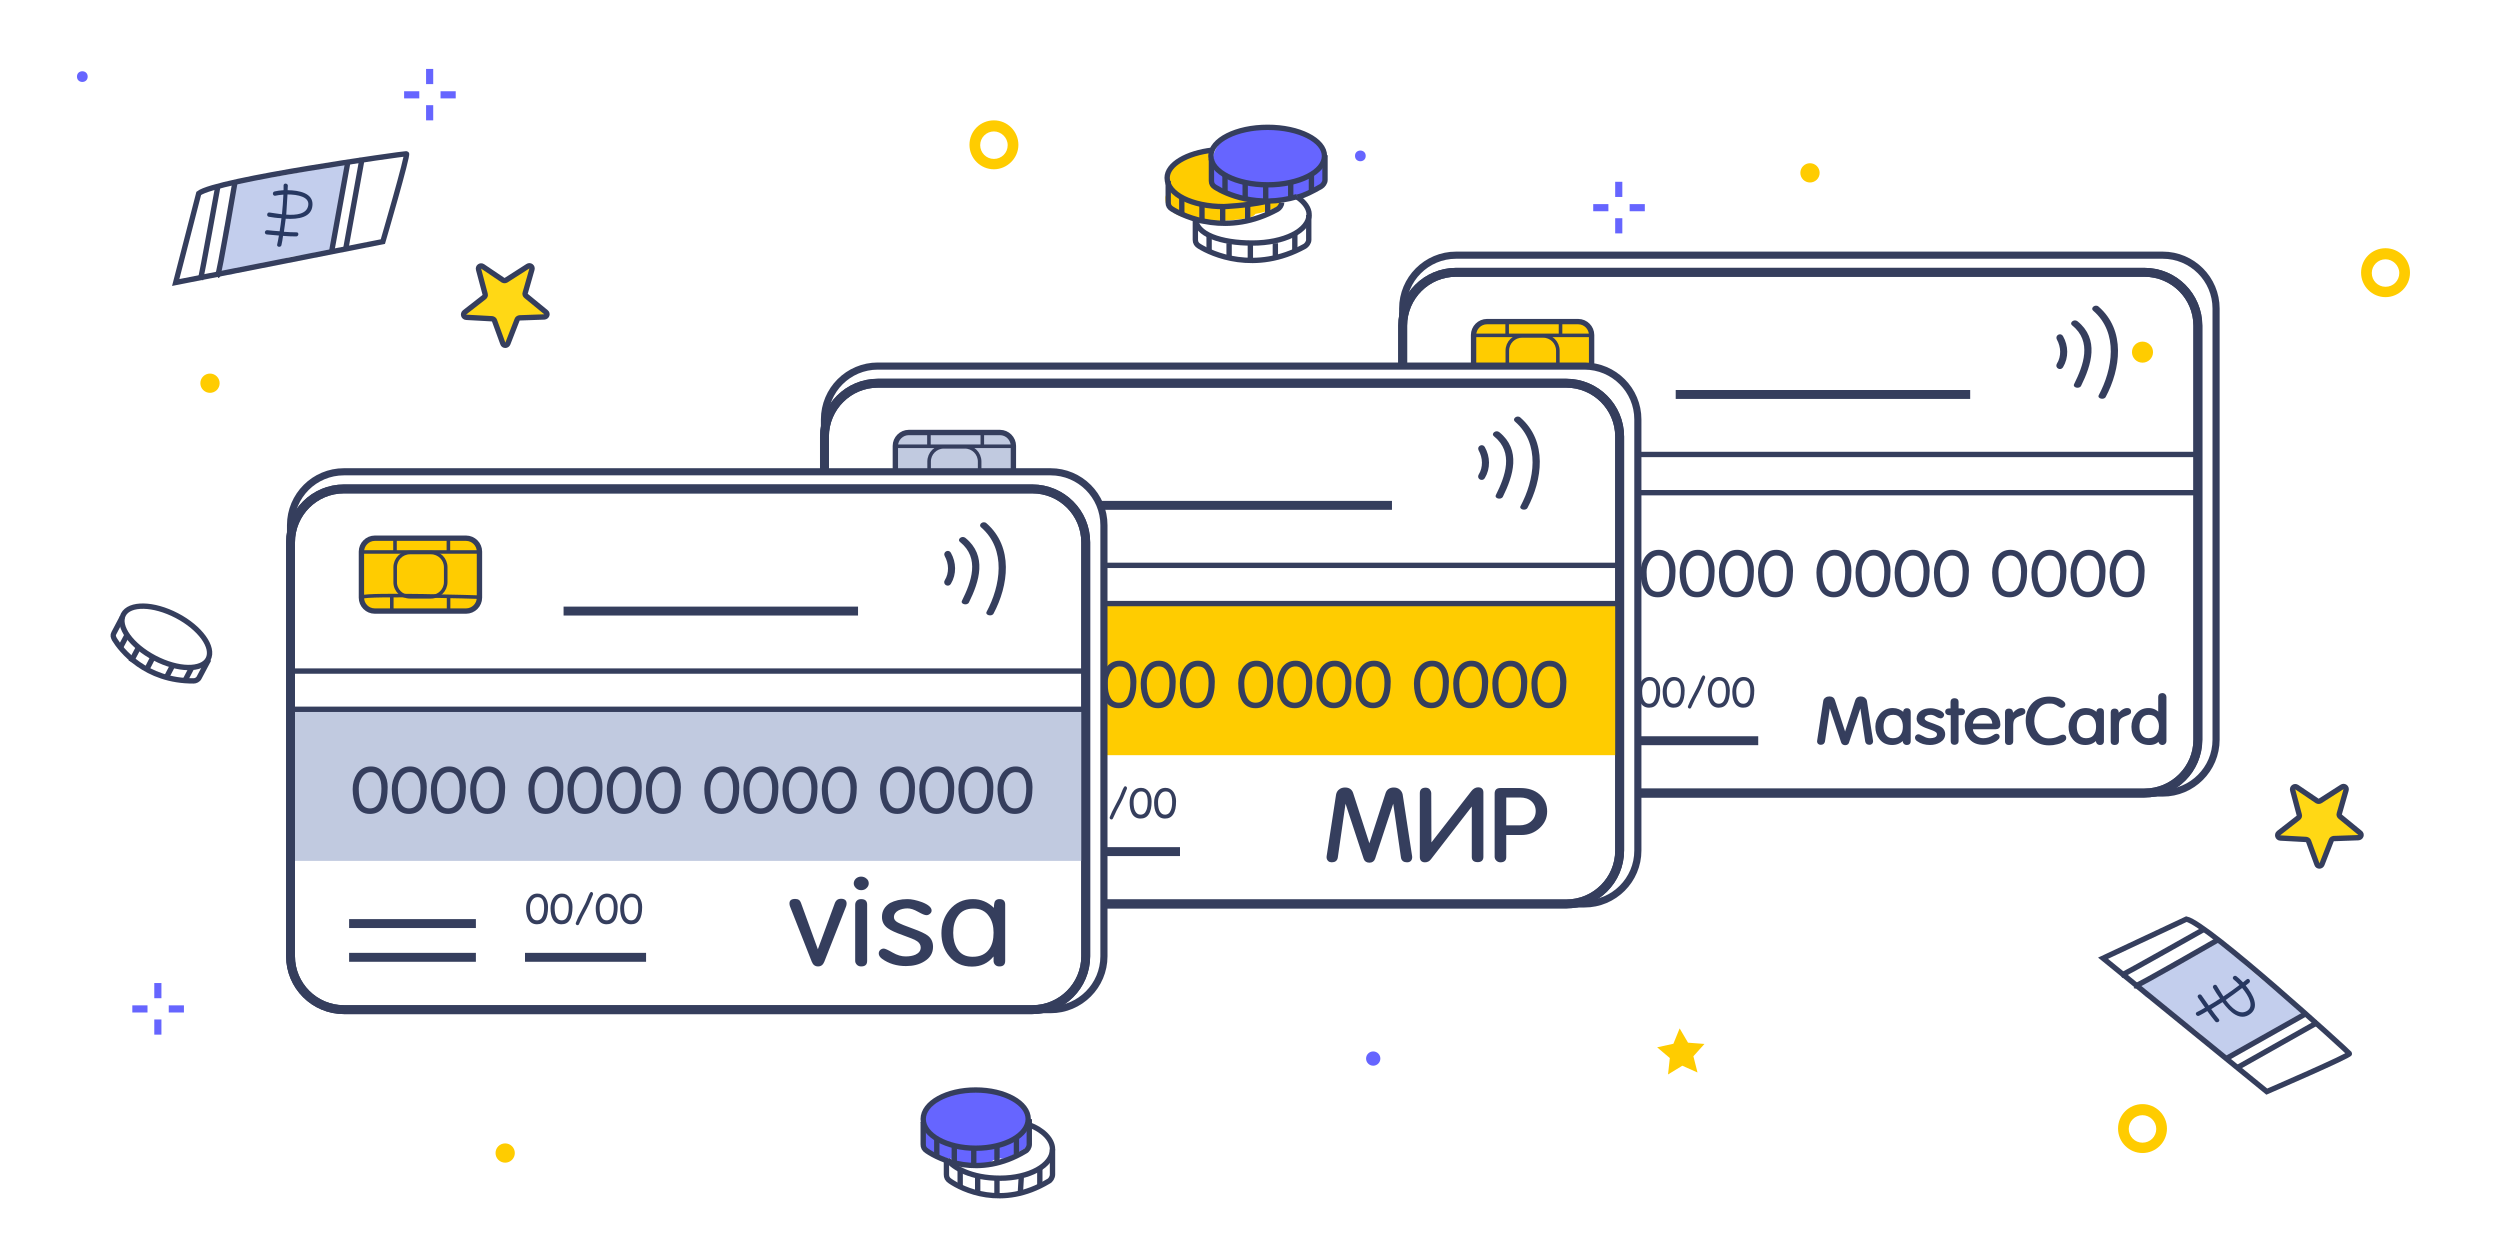 <?xml version="1.0" encoding="UTF-8"?>
<svg xmlns="http://www.w3.org/2000/svg" xmlns:xlink="http://www.w3.org/1999/xlink" version="1.1" id="Слой_1" x="0px" y="0px" width="1400px" height="700px" viewBox="0 0 1400 700" style="enable-background:new 0 0 1400 700;" xml:space="preserve">
<style type="text/css">
	.st0{fill:#FFFFFF;}
	.st1{fill:none;stroke:#353E5D;stroke-width:5;stroke-miterlimit:10;}
	.st2{fill:#FFFFFF;stroke:#353E5D;stroke-width:4;stroke-miterlimit:10;}
	.st3{fill:#FFFFFF;stroke:#353E5D;stroke-width:5;stroke-miterlimit:10;}
	.st4{fill:#353E5D;}
	.st5{fill:none;stroke:#353E5D;stroke-width:3;stroke-miterlimit:10;}
	.st6{fill:#FFCC00;stroke:#353E5D;stroke-width:3;stroke-miterlimit:10;}
	.st7{fill:#353E5D;stroke:#353E5D;stroke-width:2;stroke-miterlimit:10;}
	.st8{fill:none;stroke:#353E5D;stroke-width:2;stroke-miterlimit:10;}
	.st9{fill:#FFCC00;}
	.st10{fill:#C1CAE0;stroke:#353E5D;stroke-width:3;stroke-miterlimit:10;}
	.st11{fill:#C1CAE0;}
	.st12{fill:#353E5D;stroke:#353E5D;stroke-miterlimit:10;}
	.st13{fill:#6665FF;}
	.st14{fill:#FFD815;stroke:#353E5D;stroke-width:3;stroke-miterlimit:10;}
	.st15{fill:#C3CEED;}
	.st16{fill:#273861;}
</style>
<g id="Слой_2">
	<rect class="st0" width="1400" height="700"></rect>
</g>
<g id="Слой_1_1_">
	<rect x="932.9" y="250.5" class="st1" width="108" height="41"></rect>
	<path class="st2" d="M815.4,444.1h395.7c16.5,0,29.9-13.4,29.9-29.9V172.8c0-16.5-13.4-29.9-29.9-29.9H815.4   c-16.5,0-29.9,13.4-29.9,29.9v241.4C785.5,430.7,798.9,444.1,815.4,444.1z"></path>
	<path class="st3" d="M815.4,444.1h385.5c16.5,0,29.9-13.4,29.9-29.9V182.4c0-16.5-13.4-29.9-29.9-29.9H815.4   c-16.5,0-29.9,13.4-29.9,29.9v231.8C785.5,430.7,798.9,444.1,815.4,444.1z"></path>
	<g>
		<path class="st4" d="M830,334.5c-3.6,0-6.2-1.5-7.8-4.6c-1.2-2.4-1.9-5.5-1.9-9.3c0-3.2,0.8-6,2.4-8.5c1.9-2.8,4.5-4.2,7.8-4.2    c3.1,0,5.5,1.2,7.2,3.7c1.5,2.2,2.2,4.8,2.2,7.9c0,5-0.8,8.7-2.5,11.2C835.8,333.2,833.3,334.5,830,334.5z M830.5,311.1    c-2.2,0-3.9,1.1-5.2,3.2c-1.1,1.8-1.6,3.8-1.6,6c0,3.7,0.5,6.4,1.6,8.3s2.6,2.8,4.7,2.8c2.5,0,4.3-1.3,5.3-4    c0.7-1.9,1.1-4.2,1.1-7.1c0-3-0.5-5.3-1.5-6.8S832.5,311.1,830.5,311.1z"></path>
		<path class="st4" d="M851.9,334.5c-3.6,0-6.2-1.5-7.8-4.6c-1.2-2.4-1.9-5.5-1.9-9.3c0-3.2,0.8-6,2.4-8.5c1.9-2.8,4.5-4.2,7.8-4.2    c3.1,0,5.5,1.2,7.2,3.7c1.5,2.2,2.2,4.8,2.2,7.9c0,5-0.8,8.7-2.5,11.2C857.7,333.2,855.2,334.5,851.9,334.5z M852.4,311.1    c-2.2,0-3.9,1.1-5.2,3.2c-1.1,1.8-1.6,3.8-1.6,6c0,3.7,0.5,6.4,1.6,8.3s2.6,2.8,4.7,2.8c2.5,0,4.3-1.3,5.3-4    c0.7-1.9,1.1-4.2,1.1-7.1c0-3-0.5-5.3-1.5-6.8S854.4,311.1,852.4,311.1z"></path>
		<path class="st4" d="M873.8,334.5c-3.6,0-6.2-1.5-7.8-4.6c-1.2-2.4-1.9-5.5-1.9-9.3c0-3.2,0.8-6,2.4-8.5c1.9-2.8,4.5-4.2,7.8-4.2    c3.1,0,5.5,1.2,7.2,3.7c1.5,2.2,2.2,4.8,2.2,7.9c0,5-0.8,8.7-2.5,11.2C879.6,333.2,877.1,334.5,873.8,334.5z M874.3,311.1    c-2.2,0-3.9,1.1-5.2,3.2c-1.1,1.8-1.6,3.8-1.6,6c0,3.7,0.5,6.4,1.6,8.3s2.6,2.8,4.7,2.8c2.5,0,4.3-1.3,5.3-4    c0.7-1.9,1.1-4.2,1.1-7.1c0-3-0.5-5.3-1.5-6.8S876.3,311.1,874.3,311.1z"></path>
		<path class="st4" d="M895.8,334.5c-3.6,0-6.2-1.5-7.8-4.6c-1.2-2.4-1.9-5.5-1.9-9.3c0-3.2,0.8-6,2.4-8.5c1.9-2.8,4.5-4.2,7.8-4.2    c3.1,0,5.5,1.2,7.2,3.7c1.5,2.2,2.2,4.8,2.2,7.9c0,5-0.8,8.7-2.5,11.2C901.6,333.2,899.1,334.5,895.8,334.5z M896.3,311.1    c-2.2,0-3.9,1.1-5.2,3.2c-1.1,1.8-1.6,3.8-1.6,6c0,3.7,0.5,6.4,1.6,8.3s2.6,2.8,4.7,2.8c2.5,0,4.3-1.3,5.3-4    c0.7-1.9,1.1-4.2,1.1-7.1c0-3-0.5-5.3-1.5-6.8S898.3,311.1,896.3,311.1z"></path>
		<path class="st4" d="M928.4,334.5c-3.6,0-6.2-1.5-7.8-4.6c-1.2-2.4-1.9-5.5-1.9-9.3c0-3.2,0.8-6,2.4-8.5c1.9-2.8,4.5-4.2,7.8-4.2    c3.1,0,5.5,1.2,7.2,3.7c1.5,2.2,2.2,4.8,2.2,7.9c0,5-0.8,8.7-2.5,11.2C934.2,333.2,931.7,334.5,928.4,334.5z M928.9,311.1    c-2.2,0-3.9,1.1-5.2,3.2c-1.1,1.8-1.6,3.8-1.6,6c0,3.7,0.5,6.4,1.6,8.3c1,1.8,2.6,2.8,4.7,2.8c2.5,0,4.3-1.3,5.3-4    c0.7-1.9,1.1-4.2,1.1-7.1c0-3-0.5-5.3-1.5-6.8S930.9,311.1,928.9,311.1z"></path>
		<path class="st4" d="M950.3,334.5c-3.6,0-6.2-1.5-7.8-4.6c-1.2-2.4-1.9-5.5-1.9-9.3c0-3.2,0.8-6,2.4-8.5c1.9-2.8,4.5-4.2,7.8-4.2    c3.1,0,5.5,1.2,7.2,3.7c1.5,2.2,2.2,4.8,2.2,7.9c0,5-0.8,8.7-2.5,11.2C956.2,333.2,953.7,334.5,950.3,334.5z M950.9,311.1    c-2.2,0-3.9,1.1-5.2,3.2c-1.1,1.8-1.6,3.8-1.6,6c0,3.7,0.5,6.4,1.6,8.3c1,1.8,2.6,2.8,4.7,2.8c2.5,0,4.3-1.3,5.3-4    c0.7-1.9,1.1-4.2,1.1-7.1c0-3-0.5-5.3-1.5-6.8C954.3,311.8,952.8,311.1,950.9,311.1z"></path>
		<path class="st4" d="M972.3,334.5c-3.6,0-6.2-1.5-7.8-4.6c-1.2-2.4-1.9-5.5-1.9-9.3c0-3.2,0.8-6,2.4-8.5c1.9-2.8,4.5-4.2,7.8-4.2    c3.1,0,5.5,1.2,7.2,3.7c1.5,2.2,2.2,4.8,2.2,7.9c0,5-0.8,8.7-2.5,11.2C978.1,333.2,975.6,334.5,972.3,334.5z M972.8,311.1    c-2.2,0-3.9,1.1-5.2,3.2c-1.1,1.8-1.6,3.8-1.6,6c0,3.7,0.5,6.4,1.6,8.3c1,1.8,2.6,2.8,4.7,2.8c2.5,0,4.3-1.3,5.3-4    c0.7-1.9,1.1-4.2,1.1-7.1c0-3-0.5-5.3-1.5-6.8S974.8,311.1,972.8,311.1z"></path>
		<path class="st4" d="M994.2,334.5c-3.6,0-6.2-1.5-7.8-4.6c-1.2-2.4-1.9-5.5-1.9-9.3c0-3.2,0.8-6,2.4-8.5c1.9-2.8,4.5-4.2,7.8-4.2    c3.1,0,5.5,1.2,7.2,3.7c1.5,2.2,2.2,4.8,2.2,7.9c0,5-0.8,8.7-2.5,11.2C1000,333.2,997.5,334.5,994.2,334.5z M994.7,311.1    c-2.2,0-3.9,1.1-5.2,3.2c-1.1,1.8-1.6,3.8-1.6,6c0,3.7,0.5,6.4,1.6,8.3c1,1.8,2.6,2.8,4.7,2.8c2.5,0,4.3-1.3,5.3-4    c0.7-1.9,1.1-4.2,1.1-7.1c0-3-0.5-5.3-1.5-6.8C998.2,311.8,996.7,311.1,994.7,311.1z"></path>
		<path class="st4" d="M1026.9,334.5c-3.6,0-6.2-1.5-7.8-4.6c-1.2-2.4-1.9-5.5-1.9-9.3c0-3.2,0.8-6,2.4-8.5c1.9-2.8,4.5-4.2,7.8-4.2    c3.1,0,5.5,1.2,7.2,3.7c1.5,2.2,2.2,4.8,2.2,7.9c0,5-0.8,8.7-2.5,11.2C1032.7,333.2,1030.2,334.5,1026.9,334.5z M1027.4,311.1    c-2.2,0-3.9,1.1-5.2,3.2c-1.1,1.8-1.6,3.8-1.6,6c0,3.7,0.5,6.4,1.6,8.3s2.6,2.8,4.7,2.8c2.5,0,4.3-1.3,5.3-4    c0.7-1.9,1.1-4.2,1.1-7.1c0-3-0.5-5.3-1.5-6.8C1030.9,311.8,1029.4,311.1,1027.4,311.1z"></path>
		<path class="st4" d="M1048.8,334.5c-3.6,0-6.2-1.5-7.8-4.6c-1.2-2.4-1.9-5.5-1.9-9.3c0-3.2,0.8-6,2.4-8.5c1.9-2.8,4.5-4.2,7.8-4.2    c3.1,0,5.5,1.2,7.2,3.7c1.5,2.2,2.2,4.8,2.2,7.9c0,5-0.8,8.7-2.5,11.2C1054.6,333.2,1052.1,334.5,1048.8,334.5z M1049.3,311.1    c-2.2,0-3.9,1.1-5.2,3.2c-1.1,1.8-1.6,3.8-1.6,6c0,3.7,0.5,6.4,1.6,8.3c1,1.8,2.6,2.8,4.7,2.8c2.5,0,4.3-1.3,5.3-4    c0.7-1.9,1.1-4.2,1.1-7.1c0-3-0.5-5.3-1.5-6.8S1051.3,311.1,1049.3,311.1z"></path>
		<path class="st4" d="M1070.7,334.5c-3.6,0-6.2-1.5-7.8-4.6c-1.2-2.4-1.9-5.5-1.9-9.3c0-3.2,0.8-6,2.4-8.5c1.9-2.8,4.5-4.2,7.8-4.2    c3.1,0,5.5,1.2,7.2,3.7c1.5,2.2,2.2,4.8,2.2,7.9c0,5-0.8,8.7-2.5,11.2C1076.5,333.2,1074.1,334.5,1070.7,334.5z M1071.3,311.1    c-2.2,0-3.9,1.1-5.2,3.2c-1.1,1.8-1.6,3.8-1.6,6c0,3.7,0.5,6.4,1.6,8.3c1,1.8,2.6,2.8,4.7,2.8c2.5,0,4.3-1.3,5.3-4    c0.7-1.9,1.1-4.2,1.1-7.1c0-3-0.5-5.3-1.5-6.8C1074.7,311.8,1073.2,311.1,1071.3,311.1z"></path>
		<path class="st4" d="M1092.7,334.5c-3.6,0-6.2-1.5-7.8-4.6c-1.2-2.4-1.9-5.5-1.9-9.3c0-3.2,0.8-6,2.4-8.5c1.9-2.8,4.5-4.2,7.8-4.2    c3.1,0,5.5,1.2,7.2,3.7c1.5,2.2,2.2,4.8,2.2,7.9c0,5-0.8,8.7-2.5,11.2C1098.5,333.2,1096,334.5,1092.7,334.5z M1093.2,311.1    c-2.2,0-3.9,1.1-5.2,3.2c-1.1,1.8-1.6,3.8-1.6,6c0,3.7,0.5,6.4,1.6,8.3c1,1.8,2.6,2.8,4.7,2.8c2.5,0,4.3-1.3,5.3-4    c0.7-1.9,1.1-4.2,1.1-7.1c0-3-0.5-5.3-1.5-6.8C1096.6,311.8,1095.2,311.1,1093.2,311.1z"></path>
		<path class="st4" d="M1125.3,334.5c-3.6,0-6.2-1.5-7.8-4.6c-1.2-2.4-1.9-5.5-1.9-9.3c0-3.2,0.8-6,2.4-8.5c1.9-2.8,4.5-4.2,7.8-4.2    c3.1,0,5.5,1.2,7.2,3.7c1.5,2.2,2.2,4.8,2.2,7.9c0,5-0.8,8.7-2.5,11.2C1131.1,333.2,1128.6,334.5,1125.3,334.5z M1125.9,311.1    c-2.2,0-3.9,1.1-5.2,3.2c-1.1,1.8-1.6,3.8-1.6,6c0,3.7,0.5,6.4,1.6,8.3c1,1.8,2.6,2.8,4.7,2.8c2.5,0,4.3-1.3,5.3-4    c0.7-1.9,1.1-4.2,1.1-7.1c0-3-0.5-5.3-1.5-6.8S1127.8,311.1,1125.9,311.1z"></path>
		<path class="st4" d="M1147.3,334.5c-3.6,0-6.2-1.5-7.8-4.6c-1.2-2.4-1.9-5.5-1.9-9.3c0-3.2,0.8-6,2.4-8.5c1.9-2.8,4.5-4.2,7.8-4.2    c3.1,0,5.5,1.2,7.2,3.7c1.5,2.2,2.2,4.8,2.2,7.9c0,5-0.8,8.7-2.5,11.2C1153.1,333.2,1150.6,334.5,1147.3,334.5z M1147.8,311.1    c-2.2,0-3.9,1.1-5.2,3.2c-1.1,1.8-1.6,3.8-1.6,6c0,3.7,0.5,6.4,1.6,8.3c1,1.8,2.6,2.8,4.7,2.8c2.5,0,4.3-1.3,5.3-4    c0.7-1.9,1.1-4.2,1.1-7.1c0-3-0.5-5.3-1.5-6.8C1151.2,311.8,1149.8,311.1,1147.8,311.1z"></path>
		<path class="st4" d="M1169.2,334.5c-3.6,0-6.2-1.5-7.8-4.6c-1.2-2.4-1.9-5.5-1.9-9.3c0-3.2,0.8-6,2.4-8.5c1.9-2.8,4.5-4.2,7.8-4.2    c3.1,0,5.5,1.2,7.2,3.7c1.5,2.2,2.2,4.8,2.2,7.9c0,5-0.8,8.7-2.5,11.2C1175,333.2,1172.5,334.5,1169.2,334.5z M1169.7,311.1    c-2.2,0-3.9,1.1-5.2,3.2c-1.1,1.8-1.6,3.8-1.6,6c0,3.7,0.5,6.4,1.6,8.3c1,1.8,2.6,2.8,4.7,2.8c2.5,0,4.3-1.3,5.3-4    c0.7-1.9,1.1-4.2,1.1-7.1c0-3-0.5-5.3-1.5-6.8S1171.7,311.1,1169.7,311.1z"></path>
		<path class="st4" d="M1191.1,334.5c-3.6,0-6.2-1.5-7.8-4.6c-1.2-2.4-1.9-5.5-1.9-9.3c0-3.2,0.8-6,2.4-8.5c1.9-2.8,4.5-4.2,7.8-4.2    c3.1,0,5.5,1.2,7.2,3.7c1.5,2.2,2.2,4.8,2.2,7.9c0,5-0.8,8.7-2.5,11.2C1196.9,333.2,1194.4,334.5,1191.1,334.5z M1191.6,311.1    c-2.2,0-3.9,1.1-5.2,3.2c-1.1,1.8-1.6,3.8-1.6,6c0,3.7,0.5,6.4,1.6,8.3c1,1.8,2.6,2.8,4.7,2.8c2.5,0,4.3-1.3,5.3-4    c0.7-1.9,1.1-4.2,1.1-7.1c0-3-0.5-5.3-1.5-6.8C1195.1,311.8,1193.6,311.1,1191.6,311.1z"></path>
	</g>
	<polyline class="st5" points="785.5,275.9 1230.9,275.9 1230.9,254.5 785.5,254.5  "></polyline>
	<path class="st6" d="M832.7,220.9h51.1c4.1,0,7.5-3.4,7.5-7.5v-25.8c0-4.1-3.4-7.5-7.5-7.5h-51.1c-4.1,0-7.5,3.4-7.5,7.5v25.8   C825.2,217.5,828.5,220.9,832.7,220.9z"></path>
	<line class="st1" x1="818.3" y1="414.8" x2="889.3" y2="414.8"></line>
	<line class="st1" x1="818.3" y1="395.9" x2="889.3" y2="395.9"></line>
	<line class="st1" x1="916.8" y1="414.8" x2="984.6" y2="414.8"></line>
	<path class="st4" d="M1163.4,179.9c-1.9-1.5-4.8,0.8-3,2.3c11.3,9.1,6.3,22.4,1.1,32.9c-1,2,2.9,2.9,3.9,1   C1171.2,204.4,1175.8,189.9,1163.4,179.9z"></path>
	<path class="st4" d="M1175.2,171.7c-1.8-1.6-4.8,0.7-3,2.3c14.4,12.5,10.8,32.9,3.1,47.3c-1,1.9,2.9,2.9,3.9,1   C1187.5,206.7,1190.6,185.1,1175.2,171.7z"></path>
	<path class="st7" d="M1154.4,188.7c-0.6-1.1-2.3-0.2-1.7,0.9c2.5,4.5,2.8,10.1,0,14.6c-0.7,1.1,1,2.1,1.7,1   C1157.5,200.1,1157.3,193.8,1154.4,188.7z"></path>
	<path class="st1" d="M815.4,444.1h385.5c16.5,0,29.9-13.4,29.9-29.9V182.4c0-16.5-13.4-29.9-29.9-29.9H815.4   c-16.5,0-29.9,13.4-29.9,29.9v231.8C785.5,430.7,798.9,444.1,815.4,444.1z"></path>
	<path class="st8" d="M852.4,212.9h11.7c4.6,0,8.3-3.7,8.3-8.3v-8.2c0-4.6-3.7-8.3-8.3-8.3h-11.7c-4.6,0-8.3,3.7-8.3,8.3v8.2   C844,209.2,847.8,212.9,852.4,212.9z"></path>
	<path class="st8" d="M825.2,213.1c3.6-2,66.1,0,66.1,0v-25.3h-66.1"></path>
	<g>
		<path class="st4" d="M923.5,396.3c-2.2,0-3.9-1-4.9-3c-0.8-1.5-1.2-3.6-1.2-6c0-2.1,0.5-3.9,1.5-5.5c1.2-1.8,2.8-2.7,4.9-2.7    c1.9,0,3.4,0.8,4.5,2.4c0.9,1.4,1.4,3.1,1.4,5.1c0,3.2-0.5,5.7-1.6,7.3C927.1,395.5,925.6,396.3,923.5,396.3z M923.8,381.1    c-1.4,0-2.4,0.7-3.2,2c-0.7,1.1-1,2.4-1,3.9c0,2.4,0.3,4.2,1,5.3c0.7,1.2,1.6,1.8,2.9,1.8c1.6,0,2.7-0.9,3.3-2.6    c0.5-1.2,0.7-2.7,0.7-4.6c0-2-0.3-3.4-0.9-4.4C926,381.5,925.1,381.1,923.8,381.1z"></path>
		<path class="st4" d="M937.2,396.3c-2.2,0-3.9-1-4.9-3c-0.8-1.5-1.2-3.6-1.2-6c0-2.1,0.5-3.9,1.5-5.5c1.2-1.8,2.8-2.7,4.9-2.7    c1.9,0,3.4,0.8,4.5,2.4c0.9,1.4,1.4,3.1,1.4,5.1c0,3.2-0.5,5.7-1.6,7.3C940.9,395.5,939.3,396.3,937.2,396.3z M937.6,381.1    c-1.4,0-2.4,0.7-3.2,2c-0.7,1.1-1,2.4-1,3.9c0,2.4,0.3,4.2,1,5.3c0.7,1.2,1.6,1.8,2.9,1.8c1.6,0,2.7-0.9,3.3-2.6    c0.5-1.2,0.7-2.7,0.7-4.6c0-2-0.3-3.4-0.9-4.4C939.8,381.5,938.8,381.1,937.6,381.1z"></path>
		<path class="st4" d="M946.2,396.8c-0.3,0-0.5-0.1-0.7-0.3c-0.2-0.2-0.3-0.4-0.3-0.7c0-0.1,0-0.2,0.1-0.4c0.6-1.6,1.6-3.8,3.2-6.7    c1.6-2.9,2.7-5.2,3.2-6.7c1-2.6,1.7-3.9,2.2-3.8c0.3,0,0.5,0.1,0.7,0.3c0.2,0.2,0.3,0.4,0.3,0.7c0,0.2,0,0.4-0.1,0.6l-1.2,2.9    c-0.5,1.3-1.2,2.9-2.1,4.6l-2.4,4.5l-2,4.3C946.9,396.6,946.6,396.8,946.2,396.8z"></path>
		<path class="st4" d="M962.5,396.3c-2.2,0-3.9-1-4.9-3c-0.8-1.5-1.2-3.6-1.2-6c0-2.1,0.5-3.9,1.5-5.5c1.2-1.8,2.8-2.7,4.9-2.7    c1.9,0,3.4,0.8,4.5,2.4c0.9,1.4,1.4,3.1,1.4,5.1c0,3.2-0.5,5.7-1.6,7.3C966.1,395.5,964.5,396.3,962.5,396.3z M962.8,381.1    c-1.4,0-2.4,0.7-3.2,2c-0.7,1.1-1,2.4-1,3.9c0,2.4,0.3,4.2,1,5.3c0.7,1.2,1.6,1.8,2.9,1.8c1.6,0,2.7-0.9,3.3-2.6    c0.5-1.2,0.7-2.7,0.7-4.6c0-2-0.3-3.4-0.9-4.4C965,381.5,964,381.1,962.8,381.1z"></path>
		<path class="st4" d="M976.2,396.3c-2.2,0-3.9-1-4.9-3c-0.8-1.5-1.2-3.6-1.2-6c0-2.1,0.5-3.9,1.5-5.5c1.2-1.8,2.8-2.7,4.9-2.7    c1.9,0,3.4,0.8,4.5,2.4c0.9,1.4,1.4,3.1,1.4,5.1c0,3.2-0.5,5.7-1.6,7.3C979.8,395.5,978.3,396.3,976.2,396.3z M976.5,381.1    c-1.4,0-2.4,0.7-3.2,2c-0.7,1.1-1,2.4-1,3.9c0,2.4,0.3,4.2,1,5.3c0.7,1.2,1.6,1.8,2.9,1.8c1.6,0,2.7-0.9,3.3-2.6    c0.5-1.2,0.7-2.7,0.7-4.6c0-2-0.3-3.4-0.9-4.4C978.7,381.5,977.8,381.1,976.5,381.1z"></path>
	</g>
	<line class="st8" x1="844" y1="188.1" x2="844" y2="179.4"></line>
	<line class="st8" x1="873.9" y1="188.1" x2="873.9" y2="179.4"></line>
	<line class="st8" x1="874" y1="213.1" x2="874" y2="220.9"></line>
	<line class="st8" x1="842.2" y1="212.2" x2="842.2" y2="220.9"></line>
	<line class="st1" x1="938.4" y1="220.9" x2="1103.3" y2="220.9"></line>
	<rect x="609.1" y="312.6" class="st1" width="108" height="41"></rect>
	<path class="st2" d="M491.6,506.2h395.7c16.5,0,29.9-13.4,29.9-29.9V234.9c0-16.5-13.4-29.9-29.9-29.9H491.6   c-16.5,0-29.9,13.4-29.9,29.9v241.4C461.7,492.8,475.1,506.2,491.6,506.2z"></path>
	<path class="st3" d="M491.6,506.2h385.5c16.5,0,29.9-13.4,29.9-29.9V244.5c0-16.5-13.4-29.9-29.9-29.9H491.6   c-16.5,0-29.9,13.4-29.9,29.9v231.8C461.7,492.8,475.1,506.2,491.6,506.2z"></path>
	<rect x="461.7" y="338" class="st9" width="445.4" height="84.9"></rect>
	<g>
		<path class="st4" d="M506.2,396.6c-3.6,0-6.2-1.5-7.8-4.6c-1.2-2.4-1.9-5.5-1.9-9.3c0-3.2,0.8-6,2.4-8.5c1.9-2.8,4.5-4.2,7.8-4.2    c3.1,0,5.5,1.2,7.2,3.7c1.5,2.2,2.2,4.8,2.2,7.9c0,5-0.8,8.7-2.5,11.2C512,395.3,509.5,396.6,506.2,396.6z M506.7,373.2    c-2.2,0-3.9,1.1-5.2,3.2c-1.1,1.8-1.6,3.8-1.6,6c0,3.7,0.5,6.4,1.6,8.3s2.6,2.8,4.7,2.8c2.5,0,4.3-1.3,5.3-4    c0.7-1.9,1.1-4.2,1.1-7.1c0-3-0.5-5.3-1.5-6.8C510.1,374.1,508.7,373.2,506.7,373.2z"></path>
		<path class="st4" d="M528.1,396.6c-3.6,0-6.2-1.5-7.8-4.6c-1.2-2.4-1.9-5.5-1.9-9.3c0-3.2,0.8-6,2.4-8.5c1.9-2.8,4.5-4.2,7.8-4.2    c3.1,0,5.5,1.2,7.2,3.7c1.5,2.2,2.2,4.8,2.2,7.9c0,5-0.8,8.7-2.5,11.2C533.9,395.3,531.4,396.6,528.1,396.6z M528.6,373.2    c-2.2,0-3.9,1.1-5.2,3.2c-1.1,1.8-1.6,3.8-1.6,6c0,3.7,0.5,6.4,1.6,8.3s2.6,2.8,4.7,2.8c2.5,0,4.3-1.3,5.3-4    c0.7-1.9,1.1-4.2,1.1-7.1c0-3-0.5-5.3-1.5-6.8S530.6,373.2,528.6,373.2z"></path>
		<path class="st4" d="M550,396.6c-3.6,0-6.2-1.5-7.8-4.6c-1.2-2.4-1.9-5.5-1.9-9.3c0-3.2,0.8-6,2.4-8.5c1.9-2.8,4.5-4.2,7.8-4.2    c3.1,0,5.5,1.2,7.2,3.7c1.5,2.2,2.2,4.8,2.2,7.9c0,5-0.8,8.7-2.5,11.2C555.8,395.3,553.3,396.6,550,396.6z M550.5,373.2    c-2.2,0-3.9,1.1-5.2,3.2c-1.1,1.8-1.6,3.8-1.6,6c0,3.7,0.5,6.4,1.6,8.3s2.6,2.8,4.7,2.8c2.5,0,4.3-1.3,5.3-4    c0.7-1.9,1.1-4.2,1.1-7.1c0-3-0.5-5.3-1.5-6.8S552.5,373.2,550.5,373.2z"></path>
		<path class="st4" d="M572,396.6c-3.6,0-6.2-1.5-7.8-4.6c-1.2-2.4-1.9-5.5-1.9-9.3c0-3.2,0.8-6,2.4-8.5c1.9-2.8,4.5-4.2,7.8-4.2    c3.1,0,5.5,1.2,7.2,3.7c1.5,2.2,2.2,4.8,2.2,7.9c0,5-0.8,8.7-2.5,11.2C577.8,395.3,575.3,396.6,572,396.6z M572.5,373.2    c-2.2,0-3.9,1.1-5.2,3.2c-1.1,1.8-1.6,3.8-1.6,6c0,3.7,0.5,6.4,1.6,8.3s2.6,2.8,4.7,2.8c2.5,0,4.3-1.3,5.3-4    c0.7-1.9,1.1-4.2,1.1-7.1c0-3-0.5-5.3-1.5-6.8S574.5,373.2,572.5,373.2z"></path>
		<path class="st4" d="M604.6,396.6c-3.6,0-6.2-1.5-7.8-4.6c-1.2-2.4-1.9-5.5-1.9-9.3c0-3.2,0.8-6,2.4-8.5c1.9-2.8,4.5-4.2,7.8-4.2    c3.1,0,5.5,1.2,7.2,3.7c1.5,2.2,2.2,4.8,2.2,7.9c0,5-0.8,8.7-2.5,11.2C610.4,395.3,607.9,396.6,604.6,396.6z M605.1,373.2    c-2.2,0-3.9,1.1-5.2,3.2c-1.1,1.8-1.6,3.8-1.6,6c0,3.7,0.5,6.4,1.6,8.3c1,1.8,2.6,2.8,4.7,2.8c2.5,0,4.3-1.3,5.3-4    c0.7-1.9,1.1-4.2,1.1-7.1c0-3-0.5-5.3-1.5-6.8S607.1,373.2,605.1,373.2z"></path>
		<path class="st4" d="M626.5,396.6c-3.6,0-6.2-1.5-7.8-4.6c-1.2-2.4-1.9-5.5-1.9-9.3c0-3.2,0.8-6,2.4-8.5c1.9-2.8,4.5-4.2,7.8-4.2    c3.1,0,5.5,1.2,7.2,3.7c1.5,2.2,2.2,4.8,2.2,7.9c0,5-0.8,8.7-2.5,11.2C632.4,395.3,629.9,396.6,626.5,396.6z M627.1,373.2    c-2.2,0-3.9,1.1-5.2,3.2c-1.1,1.8-1.6,3.8-1.6,6c0,3.7,0.5,6.4,1.6,8.3c1,1.8,2.6,2.8,4.7,2.8c2.5,0,4.3-1.3,5.3-4    c0.7-1.9,1.1-4.2,1.1-7.1c0-3-0.5-5.3-1.5-6.8C630.5,373.9,629,373.2,627.1,373.2z"></path>
		<path class="st4" d="M648.5,396.6c-3.6,0-6.2-1.5-7.8-4.6c-1.2-2.4-1.9-5.5-1.9-9.3c0-3.2,0.8-6,2.4-8.5c1.9-2.8,4.5-4.2,7.8-4.2    c3.1,0,5.5,1.2,7.2,3.7c1.5,2.2,2.2,4.8,2.2,7.9c0,5-0.8,8.7-2.5,11.2C654.3,395.3,651.8,396.6,648.5,396.6z M649,373.2    c-2.2,0-3.9,1.1-5.2,3.2c-1.1,1.8-1.6,3.8-1.6,6c0,3.7,0.5,6.4,1.6,8.3c1,1.8,2.6,2.8,4.7,2.8c2.5,0,4.3-1.3,5.3-4    c0.7-1.9,1.1-4.2,1.1-7.1c0-3-0.5-5.3-1.5-6.8S651,373.2,649,373.2z"></path>
		<path class="st4" d="M670.4,396.6c-3.6,0-6.2-1.5-7.8-4.6c-1.2-2.4-1.9-5.5-1.9-9.3c0-3.2,0.8-6,2.4-8.5c1.9-2.8,4.5-4.2,7.8-4.2    c3.1,0,5.5,1.2,7.2,3.7c1.5,2.2,2.2,4.8,2.2,7.9c0,5-0.8,8.7-2.5,11.2C676.2,395.3,673.7,396.6,670.4,396.6z M670.9,373.2    c-2.2,0-3.9,1.1-5.2,3.2c-1.1,1.8-1.6,3.8-1.6,6c0,3.7,0.5,6.4,1.6,8.3c1,1.8,2.6,2.8,4.7,2.8c2.5,0,4.3-1.3,5.3-4    c0.7-1.9,1.1-4.2,1.1-7.1c0-3-0.5-5.3-1.5-6.8C674.4,373.9,672.9,373.2,670.9,373.2z"></path>
		<path class="st4" d="M703.1,396.6c-3.6,0-6.2-1.5-7.8-4.6c-1.2-2.4-1.9-5.5-1.9-9.3c0-3.2,0.8-6,2.4-8.5c1.9-2.8,4.5-4.2,7.8-4.2    c3.1,0,5.5,1.2,7.2,3.7c1.5,2.2,2.2,4.8,2.2,7.9c0,5-0.8,8.7-2.5,11.2C708.9,395.3,706.4,396.6,703.1,396.6z M703.6,373.2    c-2.2,0-3.9,1.1-5.2,3.2c-1.1,1.8-1.6,3.8-1.6,6c0,3.7,0.5,6.4,1.6,8.3s2.6,2.8,4.7,2.8c2.5,0,4.3-1.3,5.3-4    c0.7-1.9,1.1-4.2,1.1-7.1c0-3-0.5-5.3-1.5-6.8C707.1,373.9,705.6,373.2,703.6,373.2z"></path>
		<path class="st4" d="M725,396.6c-3.6,0-6.2-1.5-7.8-4.6c-1.2-2.4-1.9-5.5-1.9-9.3c0-3.2,0.8-6,2.4-8.5c1.9-2.8,4.5-4.2,7.8-4.2    c3.1,0,5.5,1.2,7.2,3.7c1.5,2.2,2.2,4.8,2.2,7.9c0,5-0.8,8.7-2.5,11.2C730.8,395.3,728.3,396.6,725,396.6z M725.5,373.2    c-2.2,0-3.9,1.1-5.2,3.2c-1.1,1.8-1.6,3.8-1.6,6c0,3.7,0.5,6.4,1.6,8.3c1,1.8,2.6,2.8,4.7,2.8c2.5,0,4.3-1.3,5.3-4    c0.7-1.9,1.1-4.2,1.1-7.1c0-3-0.5-5.3-1.5-6.8S727.5,373.2,725.5,373.2z"></path>
		<path class="st4" d="M746.9,396.6c-3.6,0-6.2-1.5-7.8-4.6c-1.2-2.4-1.9-5.5-1.9-9.3c0-3.2,0.8-6,2.4-8.5c1.9-2.8,4.5-4.2,7.8-4.2    c3.1,0,5.5,1.2,7.2,3.7c1.5,2.2,2.2,4.8,2.2,7.9c0,5-0.8,8.7-2.5,11.2C752.7,395.3,750.3,396.6,746.9,396.6z M747.5,373.2    c-2.2,0-3.9,1.1-5.2,3.2c-1.1,1.8-1.6,3.8-1.6,6c0,3.7,0.5,6.4,1.6,8.3c1,1.8,2.6,2.8,4.7,2.8c2.5,0,4.3-1.3,5.3-4    c0.7-1.9,1.1-4.2,1.1-7.1c0-3-0.5-5.3-1.5-6.8C750.9,373.9,749.4,373.2,747.5,373.2z"></path>
		<path class="st4" d="M768.9,396.6c-3.6,0-6.2-1.5-7.8-4.6c-1.2-2.4-1.9-5.5-1.9-9.3c0-3.2,0.8-6,2.4-8.5c1.9-2.8,4.5-4.2,7.8-4.2    c3.1,0,5.5,1.2,7.2,3.7c1.5,2.2,2.2,4.8,2.2,7.9c0,5-0.8,8.7-2.5,11.2C774.7,395.3,772.2,396.6,768.9,396.6z M769.4,373.2    c-2.2,0-3.9,1.1-5.2,3.2c-1.1,1.8-1.6,3.8-1.6,6c0,3.7,0.5,6.4,1.6,8.3c1,1.8,2.6,2.8,4.7,2.8c2.5,0,4.3-1.3,5.3-4    c0.7-1.9,1.1-4.2,1.1-7.1c0-3-0.5-5.3-1.5-6.8C772.8,373.9,771.4,373.2,769.4,373.2z"></path>
		<path class="st4" d="M801.5,396.6c-3.6,0-6.2-1.5-7.8-4.6c-1.2-2.4-1.9-5.5-1.9-9.3c0-3.2,0.8-6,2.4-8.5c1.9-2.8,4.5-4.2,7.8-4.2    c3.1,0,5.5,1.2,7.2,3.7c1.5,2.2,2.2,4.8,2.2,7.9c0,5-0.8,8.7-2.5,11.2C807.3,395.3,804.8,396.6,801.5,396.6z M802.1,373.2    c-2.2,0-3.9,1.1-5.2,3.2c-1.1,1.8-1.6,3.8-1.6,6c0,3.7,0.5,6.4,1.6,8.3c1,1.8,2.6,2.8,4.7,2.8c2.5,0,4.3-1.3,5.3-4    c0.7-1.9,1.1-4.2,1.1-7.1c0-3-0.5-5.3-1.5-6.8S804,373.2,802.1,373.2z"></path>
		<path class="st4" d="M823.5,396.6c-3.6,0-6.2-1.5-7.8-4.6c-1.2-2.4-1.9-5.5-1.9-9.3c0-3.2,0.8-6,2.4-8.5c1.9-2.8,4.5-4.2,7.8-4.2    c3.1,0,5.5,1.2,7.2,3.7c1.5,2.2,2.2,4.8,2.2,7.9c0,5-0.8,8.7-2.5,11.2C829.3,395.3,826.8,396.6,823.5,396.6z M824,373.2    c-2.2,0-3.9,1.1-5.2,3.2c-1.1,1.8-1.6,3.8-1.6,6c0,3.7,0.5,6.4,1.6,8.3c1,1.8,2.6,2.8,4.7,2.8c2.5,0,4.3-1.3,5.3-4    c0.7-1.9,1.1-4.2,1.1-7.1c0-3-0.5-5.3-1.5-6.8C827.4,373.9,826,373.2,824,373.2z"></path>
		<path class="st4" d="M845.4,396.6c-3.6,0-6.2-1.5-7.8-4.6c-1.2-2.4-1.9-5.5-1.9-9.3c0-3.2,0.8-6,2.4-8.5c1.9-2.8,4.5-4.2,7.8-4.2    c3.1,0,5.5,1.2,7.2,3.7c1.5,2.2,2.2,4.8,2.2,7.9c0,5-0.8,8.7-2.5,11.2C851.2,395.3,848.7,396.6,845.4,396.6z M845.9,373.2    c-2.2,0-3.9,1.1-5.2,3.2c-1.1,1.8-1.6,3.8-1.6,6c0,3.7,0.5,6.4,1.6,8.3c1,1.8,2.6,2.8,4.7,2.8c2.5,0,4.3-1.3,5.3-4    c0.7-1.9,1.1-4.2,1.1-7.1c0-3-0.5-5.3-1.5-6.8S847.9,373.2,845.9,373.2z"></path>
		<path class="st4" d="M867.3,396.6c-3.6,0-6.2-1.5-7.8-4.6c-1.2-2.4-1.9-5.5-1.9-9.3c0-3.2,0.8-6,2.4-8.5c1.9-2.8,4.5-4.2,7.8-4.2    c3.1,0,5.5,1.2,7.2,3.7c1.5,2.2,2.2,4.8,2.2,7.9c0,5-0.8,8.7-2.5,11.2C873.1,395.3,870.6,396.6,867.3,396.6z M867.8,373.2    c-2.2,0-3.9,1.1-5.2,3.2c-1.1,1.8-1.6,3.8-1.6,6c0,3.7,0.5,6.4,1.6,8.3c1,1.8,2.6,2.8,4.7,2.8c2.5,0,4.3-1.3,5.3-4    c0.7-1.9,1.1-4.2,1.1-7.1c0-3-0.5-5.3-1.5-6.8C871.3,373.9,869.8,373.2,867.8,373.2z"></path>
	</g>
	<polyline class="st5" points="461.7,338 907.1,338 907.1,316.6 461.7,316.6  "></polyline>
	<path class="st10" d="M508.9,283H560c4.1,0,7.5-3.4,7.5-7.5v-25.8c0-4.1-3.4-7.5-7.5-7.5h-51.1c-4.1,0-7.5,3.4-7.5,7.5v25.8   C501.4,279.6,504.7,283,508.9,283z"></path>
	<line class="st1" x1="494.5" y1="476.9" x2="565.5" y2="476.9"></line>
	<line class="st1" x1="494.5" y1="458" x2="565.5" y2="458"></line>
	<line class="st1" x1="593" y1="476.9" x2="660.8" y2="476.9"></line>
	<path class="st4" d="M839.6,242c-1.9-1.5-4.8,0.8-3,2.3c11.3,9.1,6.3,22.4,1.1,32.9c-1,2,2.9,2.9,3.9,1   C847.4,266.5,852,252,839.6,242z"></path>
	<path class="st4" d="M851.4,233.8c-1.8-1.6-4.8,0.7-3,2.3c14.4,12.5,10.8,32.9,3.1,47.3c-1,1.9,2.9,2.9,3.9,1   C863.7,268.8,866.8,247.2,851.4,233.8z"></path>
	<path class="st7" d="M830.6,250.8c-0.6-1.1-2.3-0.2-1.7,0.9c2.5,4.5,2.8,10.1,0,14.6c-0.7,1.1,1,2.1,1.7,1   C833.7,262.2,833.5,255.9,830.6,250.8z"></path>
	<path class="st1" d="M491.6,506.2h385.5c16.5,0,29.9-13.4,29.9-29.9V244.5c0-16.5-13.4-29.9-29.9-29.9H491.6   c-16.5,0-29.9,13.4-29.9,29.9v231.8C461.7,492.8,475.1,506.2,491.6,506.2z"></path>
	<path class="st8" d="M528.6,275h11.7c4.6,0,8.3-3.7,8.3-8.3v-8.2c0-4.6-3.7-8.3-8.3-8.3h-11.7c-4.6,0-8.3,3.7-8.3,8.3v8.2   C520.2,271.3,524,275,528.6,275z"></path>
	<path class="st8" d="M501.4,275.2c3.6-2,66.1,0,66.1,0v-25.3h-66.1"></path>
	<g>
		<path class="st4" d="M599.7,458.4c-2.2,0-3.9-1-4.9-3c-0.8-1.5-1.2-3.6-1.2-6c0-2.1,0.5-3.9,1.5-5.5c1.2-1.8,2.8-2.7,4.9-2.7    c1.9,0,3.4,0.8,4.5,2.4c0.9,1.4,1.4,3.1,1.4,5.1c0,3.2-0.5,5.7-1.6,7.3C603.3,457.6,601.8,458.4,599.7,458.4z M600,443.2    c-1.4,0-2.4,0.7-3.2,2c-0.7,1.1-1,2.4-1,3.9c0,2.4,0.3,4.2,1,5.3c0.7,1.2,1.6,1.8,2.9,1.8c1.6,0,2.7-0.9,3.3-2.6    c0.5-1.2,0.7-2.7,0.7-4.6c0-2-0.3-3.4-0.9-4.4S601.3,443.2,600,443.2z"></path>
		<path class="st4" d="M613.4,458.4c-2.2,0-3.9-1-4.9-3c-0.8-1.5-1.2-3.6-1.2-6c0-2.1,0.5-3.9,1.5-5.5c1.2-1.8,2.8-2.7,4.9-2.7    c1.9,0,3.4,0.8,4.5,2.4c0.9,1.4,1.4,3.1,1.4,5.1c0,3.2-0.5,5.7-1.6,7.3C617.1,457.6,615.5,458.4,613.4,458.4z M613.8,443.2    c-1.4,0-2.4,0.7-3.2,2c-0.7,1.1-1,2.4-1,3.9c0,2.4,0.3,4.2,1,5.3c0.7,1.2,1.6,1.8,2.9,1.8c1.6,0,2.7-0.9,3.3-2.6    c0.5-1.2,0.7-2.7,0.7-4.6c0-2-0.3-3.4-0.9-4.4S615,443.2,613.8,443.2z"></path>
		<path class="st4" d="M622.4,458.9c-0.3,0-0.5-0.1-0.7-0.3c-0.2-0.2-0.3-0.4-0.3-0.7c0-0.1,0-0.2,0.1-0.4c0.6-1.6,1.6-3.8,3.2-6.7    s2.7-5.2,3.2-6.7c1-2.6,1.7-3.9,2.2-3.8c0.3,0,0.5,0.1,0.7,0.3c0.2,0.2,0.3,0.4,0.3,0.7c0,0.2,0,0.4-0.1,0.6l-1.2,2.9    c-0.5,1.3-1.2,2.9-2.1,4.6l-2.4,4.5l-2,4.3C623.1,458.7,622.8,458.9,622.4,458.9z"></path>
		<path class="st4" d="M638.7,458.4c-2.2,0-3.9-1-4.9-3c-0.8-1.5-1.2-3.6-1.2-6c0-2.1,0.5-3.9,1.5-5.5c1.2-1.8,2.8-2.7,4.9-2.7    c1.9,0,3.4,0.8,4.5,2.4c0.9,1.4,1.4,3.1,1.4,5.1c0,3.2-0.5,5.7-1.6,7.3C642.3,457.6,640.7,458.4,638.7,458.4z M639,443.2    c-1.4,0-2.4,0.7-3.2,2c-0.7,1.1-1,2.4-1,3.9c0,2.4,0.3,4.2,1,5.3c0.7,1.2,1.6,1.8,2.9,1.8c1.6,0,2.7-0.9,3.3-2.6    c0.5-1.2,0.7-2.7,0.7-4.6c0-2-0.3-3.4-0.9-4.4S640.2,443.2,639,443.2z"></path>
		<path class="st4" d="M652.4,458.4c-2.2,0-3.9-1-4.9-3c-0.8-1.5-1.2-3.6-1.2-6c0-2.1,0.5-3.9,1.5-5.5c1.2-1.8,2.8-2.7,4.9-2.7    c1.9,0,3.4,0.8,4.5,2.4c0.9,1.4,1.4,3.1,1.4,5.1c0,3.2-0.5,5.7-1.6,7.3C656,457.6,654.5,458.4,652.4,458.4z M652.7,443.2    c-1.4,0-2.4,0.7-3.2,2c-0.7,1.1-1,2.4-1,3.9c0,2.4,0.3,4.2,1,5.3c0.7,1.2,1.6,1.8,2.9,1.8c1.6,0,2.7-0.9,3.3-2.6    c0.5-1.2,0.7-2.7,0.7-4.6c0-2-0.3-3.4-0.9-4.4S654,443.2,652.7,443.2z"></path>
	</g>
	<line class="st8" x1="520.2" y1="250.2" x2="520.2" y2="241.5"></line>
	<line class="st8" x1="550.1" y1="250.2" x2="550.1" y2="241.5"></line>
	<line class="st8" x1="550.2" y1="275.2" x2="550.2" y2="283"></line>
	<line class="st8" x1="518.4" y1="274.3" x2="518.4" y2="283"></line>
	<line class="st1" x1="614.6" y1="283" x2="779.5" y2="283"></line>
	<g>
		<rect x="310.1" y="371.8" class="st1" width="108" height="41"></rect>
		<path class="st2" d="M192.6,565.4h395.7c16.5,0,29.9-13.4,29.9-29.9V294.1c0-16.5-13.4-29.9-29.9-29.9H192.6    c-16.5,0-29.9,13.4-29.9,29.9v241.4C162.7,552,176.1,565.4,192.6,565.4z"></path>
		<path class="st3" d="M192.6,565.4h385.5c16.5,0,29.9-13.4,29.9-29.9V303.7c0-16.5-13.4-29.9-29.9-29.9H192.6    c-16.5,0-29.9,13.4-29.9,29.9v231.8C162.7,552,176.1,565.4,192.6,565.4z"></path>
		<rect x="162.7" y="397.2" class="st11" width="445.4" height="84.9"></rect>
		<g>
			<path class="st4" d="M207.2,455.8c-3.6,0-6.2-1.5-7.8-4.6c-1.2-2.4-1.9-5.5-1.9-9.3c0-3.2,0.8-6,2.4-8.5c1.9-2.8,4.5-4.2,7.8-4.2     c3.1,0,5.5,1.2,7.2,3.7c1.5,2.2,2.2,4.8,2.2,7.9c0,5-0.8,8.7-2.5,11.2C213,454.5,210.5,455.8,207.2,455.8z M207.7,432.4     c-2.2,0-3.9,1.1-5.2,3.2c-1.1,1.8-1.6,3.8-1.6,6c0,3.7,0.5,6.4,1.6,8.3s2.6,2.8,4.7,2.8c2.5,0,4.3-1.3,5.3-4     c0.7-1.9,1.1-4.2,1.1-7.1c0-3-0.5-5.3-1.5-6.8S209.7,432.4,207.7,432.4z"></path>
			<path class="st4" d="M229.1,455.8c-3.6,0-6.2-1.5-7.8-4.6c-1.2-2.4-1.9-5.5-1.9-9.3c0-3.2,0.8-6,2.4-8.5c1.9-2.8,4.5-4.2,7.8-4.2     c3.1,0,5.5,1.2,7.2,3.7c1.5,2.2,2.2,4.8,2.2,7.9c0,5-0.8,8.7-2.5,11.2C234.9,454.5,232.4,455.8,229.1,455.8z M229.6,432.4     c-2.2,0-3.9,1.1-5.2,3.2c-1.1,1.8-1.6,3.8-1.6,6c0,3.7,0.5,6.4,1.6,8.3s2.6,2.8,4.7,2.8c2.5,0,4.3-1.3,5.3-4     c0.7-1.9,1.1-4.2,1.1-7.1c0-3-0.5-5.3-1.5-6.8S231.6,432.4,229.6,432.4z"></path>
			<path class="st4" d="M251,455.8c-3.6,0-6.2-1.5-7.8-4.6c-1.2-2.4-1.9-5.5-1.9-9.3c0-3.2,0.8-6,2.4-8.5c1.9-2.8,4.5-4.2,7.8-4.2     c3.1,0,5.5,1.2,7.2,3.7c1.5,2.2,2.2,4.8,2.2,7.9c0,5-0.8,8.7-2.5,11.2C256.8,454.5,254.3,455.8,251,455.8z M251.5,432.4     c-2.2,0-3.9,1.1-5.2,3.2c-1.1,1.8-1.6,3.8-1.6,6c0,3.7,0.5,6.4,1.6,8.3s2.6,2.8,4.7,2.8c2.5,0,4.3-1.3,5.3-4     c0.7-1.9,1.1-4.2,1.1-7.1c0-3-0.5-5.3-1.5-6.8S253.5,432.4,251.5,432.4z"></path>
			<path class="st4" d="M273,455.8c-3.6,0-6.2-1.5-7.8-4.6c-1.2-2.4-1.9-5.5-1.9-9.3c0-3.2,0.8-6,2.4-8.5c1.9-2.8,4.5-4.2,7.8-4.2     c3.1,0,5.5,1.2,7.2,3.7c1.5,2.2,2.2,4.8,2.2,7.9c0,5-0.8,8.7-2.5,11.2C278.8,454.5,276.3,455.8,273,455.8z M273.5,432.4     c-2.2,0-3.9,1.1-5.2,3.2c-1.1,1.8-1.6,3.8-1.6,6c0,3.7,0.5,6.4,1.6,8.3s2.6,2.8,4.7,2.8c2.5,0,4.3-1.3,5.3-4     c0.7-1.9,1.1-4.2,1.1-7.1c0-3-0.5-5.3-1.5-6.8S275.5,432.4,273.5,432.4z"></path>
			<path class="st4" d="M305.6,455.8c-3.6,0-6.2-1.5-7.8-4.6c-1.2-2.4-1.9-5.5-1.9-9.3c0-3.2,0.8-6,2.4-8.5c1.9-2.8,4.5-4.2,7.8-4.2     c3.1,0,5.5,1.2,7.2,3.7c1.5,2.2,2.2,4.8,2.2,7.9c0,5-0.8,8.7-2.5,11.2C311.4,454.5,308.9,455.8,305.6,455.8z M306.1,432.4     c-2.2,0-3.9,1.1-5.2,3.2c-1.1,1.8-1.6,3.8-1.6,6c0,3.7,0.5,6.4,1.6,8.3c1,1.8,2.6,2.8,4.7,2.8c2.5,0,4.3-1.3,5.3-4     c0.7-1.9,1.1-4.2,1.1-7.1c0-3-0.5-5.3-1.5-6.8S308.1,432.4,306.1,432.4z"></path>
			<path class="st4" d="M327.5,455.8c-3.6,0-6.2-1.5-7.8-4.6c-1.2-2.4-1.9-5.5-1.9-9.3c0-3.2,0.8-6,2.4-8.5c1.9-2.8,4.5-4.2,7.8-4.2     c3.1,0,5.5,1.2,7.2,3.7c1.5,2.2,2.2,4.8,2.2,7.9c0,5-0.8,8.7-2.5,11.2C333.4,454.5,330.9,455.8,327.5,455.8z M328.1,432.4     c-2.2,0-3.9,1.1-5.2,3.2c-1.1,1.8-1.6,3.8-1.6,6c0,3.7,0.5,6.4,1.6,8.3c1,1.8,2.6,2.8,4.7,2.8c2.5,0,4.3-1.3,5.3-4     c0.7-1.9,1.1-4.2,1.1-7.1c0-3-0.5-5.3-1.5-6.8C331.5,433.1,330,432.4,328.1,432.4z"></path>
			<path class="st4" d="M349.5,455.8c-3.6,0-6.2-1.5-7.8-4.6c-1.2-2.4-1.9-5.5-1.9-9.3c0-3.2,0.8-6,2.4-8.5c1.9-2.8,4.5-4.2,7.8-4.2     c3.1,0,5.5,1.2,7.2,3.7c1.5,2.2,2.2,4.8,2.2,7.9c0,5-0.8,8.7-2.5,11.2C355.3,454.5,352.8,455.8,349.5,455.8z M350,432.4     c-2.2,0-3.9,1.1-5.2,3.2c-1.1,1.8-1.6,3.8-1.6,6c0,3.7,0.5,6.4,1.6,8.3c1,1.8,2.6,2.8,4.7,2.8c2.5,0,4.3-1.3,5.3-4     c0.7-1.9,1.1-4.2,1.1-7.1c0-3-0.5-5.3-1.5-6.8S352,432.4,350,432.4z"></path>
			<path class="st4" d="M371.4,455.8c-3.6,0-6.2-1.5-7.8-4.6c-1.2-2.4-1.9-5.5-1.9-9.3c0-3.2,0.8-6,2.4-8.5c1.9-2.8,4.5-4.2,7.8-4.2     c3.1,0,5.5,1.2,7.2,3.7c1.5,2.2,2.2,4.8,2.2,7.9c0,5-0.8,8.7-2.5,11.2C377.2,454.5,374.7,455.8,371.4,455.8z M371.9,432.4     c-2.2,0-3.9,1.1-5.2,3.2c-1.1,1.8-1.6,3.8-1.6,6c0,3.7,0.5,6.4,1.6,8.3c1,1.8,2.6,2.8,4.7,2.8c2.5,0,4.3-1.3,5.3-4     c0.7-1.9,1.1-4.2,1.1-7.1c0-3-0.5-5.3-1.5-6.8C375.4,433.1,373.9,432.4,371.9,432.4z"></path>
			<path class="st4" d="M404.1,455.8c-3.6,0-6.2-1.5-7.8-4.6c-1.2-2.4-1.9-5.5-1.9-9.3c0-3.2,0.8-6,2.4-8.5c1.9-2.8,4.5-4.2,7.8-4.2     c3.1,0,5.5,1.2,7.2,3.7c1.5,2.2,2.2,4.8,2.2,7.9c0,5-0.8,8.7-2.5,11.2C409.9,454.5,407.4,455.8,404.1,455.8z M404.6,432.4     c-2.2,0-3.9,1.1-5.2,3.2c-1.1,1.8-1.6,3.8-1.6,6c0,3.7,0.5,6.4,1.6,8.3s2.6,2.8,4.7,2.8c2.5,0,4.3-1.3,5.3-4     c0.7-1.9,1.1-4.2,1.1-7.1c0-3-0.5-5.3-1.5-6.8C408.1,433.1,406.6,432.4,404.6,432.4z"></path>
			<path class="st4" d="M426,455.8c-3.6,0-6.2-1.5-7.8-4.6c-1.2-2.4-1.9-5.5-1.9-9.3c0-3.2,0.8-6,2.4-8.5c1.9-2.8,4.5-4.2,7.8-4.2     c3.1,0,5.5,1.2,7.2,3.7c1.5,2.2,2.2,4.8,2.2,7.9c0,5-0.8,8.7-2.5,11.2C431.8,454.5,429.3,455.8,426,455.8z M426.5,432.4     c-2.2,0-3.9,1.1-5.2,3.2c-1.1,1.8-1.6,3.8-1.6,6c0,3.7,0.5,6.4,1.6,8.3c1,1.8,2.6,2.8,4.7,2.8c2.5,0,4.3-1.3,5.3-4     c0.7-1.9,1.1-4.2,1.1-7.1c0-3-0.5-5.3-1.5-6.8S428.5,432.4,426.5,432.4z"></path>
			<path class="st4" d="M447.9,455.8c-3.6,0-6.2-1.5-7.8-4.6c-1.2-2.4-1.9-5.5-1.9-9.3c0-3.2,0.8-6,2.4-8.5c1.9-2.8,4.5-4.2,7.8-4.2     c3.1,0,5.5,1.2,7.2,3.7c1.5,2.2,2.2,4.8,2.2,7.9c0,5-0.8,8.7-2.5,11.2C453.7,454.5,451.3,455.8,447.9,455.8z M448.5,432.4     c-2.2,0-3.9,1.1-5.2,3.2c-1.1,1.8-1.6,3.8-1.6,6c0,3.7,0.5,6.4,1.6,8.3c1,1.8,2.6,2.8,4.7,2.8c2.5,0,4.3-1.3,5.3-4     c0.7-1.9,1.1-4.2,1.1-7.1c0-3-0.5-5.3-1.5-6.8C451.9,433.1,450.4,432.4,448.5,432.4z"></path>
			<path class="st4" d="M469.9,455.8c-3.6,0-6.2-1.5-7.8-4.6c-1.2-2.4-1.9-5.5-1.9-9.3c0-3.2,0.8-6,2.4-8.5c1.9-2.8,4.5-4.2,7.8-4.2     c3.1,0,5.5,1.2,7.2,3.7c1.5,2.2,2.2,4.8,2.2,7.9c0,5-0.8,8.7-2.5,11.2C475.7,454.5,473.2,455.8,469.9,455.8z M470.4,432.4     c-2.2,0-3.9,1.1-5.2,3.2c-1.1,1.8-1.6,3.8-1.6,6c0,3.7,0.5,6.4,1.6,8.3c1,1.8,2.6,2.8,4.7,2.8c2.5,0,4.3-1.3,5.3-4     c0.7-1.9,1.1-4.2,1.1-7.1c0-3-0.5-5.3-1.5-6.8C473.8,433.1,472.4,432.4,470.4,432.4z"></path>
			<path class="st4" d="M502.5,455.8c-3.6,0-6.2-1.5-7.8-4.6c-1.2-2.4-1.9-5.5-1.9-9.3c0-3.2,0.8-6,2.4-8.5c1.9-2.8,4.5-4.2,7.8-4.2     c3.1,0,5.5,1.2,7.2,3.7c1.5,2.2,2.2,4.8,2.2,7.9c0,5-0.8,8.7-2.5,11.2C508.3,454.5,505.8,455.8,502.5,455.8z M503.1,432.4     c-2.2,0-3.9,1.1-5.2,3.2c-1.1,1.8-1.6,3.8-1.6,6c0,3.7,0.5,6.4,1.6,8.3c1,1.8,2.6,2.8,4.7,2.8c2.5,0,4.3-1.3,5.3-4     c0.7-1.9,1.1-4.2,1.1-7.1c0-3-0.5-5.3-1.5-6.8S505,432.4,503.1,432.4z"></path>
			<path class="st4" d="M524.5,455.8c-3.6,0-6.2-1.5-7.8-4.6c-1.2-2.4-1.9-5.5-1.9-9.3c0-3.2,0.8-6,2.4-8.5c1.9-2.8,4.5-4.2,7.8-4.2     c3.1,0,5.5,1.2,7.2,3.7c1.5,2.2,2.2,4.8,2.2,7.9c0,5-0.8,8.7-2.5,11.2C530.3,454.5,527.8,455.8,524.5,455.8z M525,432.4     c-2.2,0-3.9,1.1-5.2,3.2c-1.1,1.8-1.6,3.8-1.6,6c0,3.7,0.5,6.4,1.6,8.3c1,1.8,2.6,2.8,4.7,2.8c2.5,0,4.3-1.3,5.3-4     c0.7-1.9,1.1-4.2,1.1-7.1c0-3-0.5-5.3-1.5-6.8C528.4,433.1,527,432.4,525,432.4z"></path>
			<path class="st4" d="M546.4,455.8c-3.6,0-6.2-1.5-7.8-4.6c-1.2-2.4-1.9-5.5-1.9-9.3c0-3.2,0.8-6,2.4-8.5c1.9-2.8,4.5-4.2,7.8-4.2     c3.1,0,5.5,1.2,7.2,3.7c1.5,2.2,2.2,4.8,2.2,7.9c0,5-0.8,8.7-2.5,11.2C552.2,454.5,549.7,455.8,546.4,455.8z M546.9,432.4     c-2.2,0-3.9,1.1-5.2,3.2c-1.1,1.8-1.6,3.8-1.6,6c0,3.7,0.5,6.4,1.6,8.3c1,1.8,2.6,2.8,4.7,2.8c2.5,0,4.3-1.3,5.3-4     c0.7-1.9,1.1-4.2,1.1-7.1c0-3-0.5-5.3-1.5-6.8S548.9,432.4,546.9,432.4z"></path>
			<path class="st4" d="M568.3,455.8c-3.6,0-6.2-1.5-7.8-4.6c-1.2-2.4-1.9-5.5-1.9-9.3c0-3.2,0.8-6,2.4-8.5c1.9-2.8,4.5-4.2,7.8-4.2     c3.1,0,5.5,1.2,7.2,3.7c1.5,2.2,2.2,4.8,2.2,7.9c0,5-0.8,8.7-2.5,11.2C574.1,454.5,571.6,455.8,568.3,455.8z M568.8,432.4     c-2.2,0-3.9,1.1-5.2,3.2c-1.1,1.8-1.6,3.8-1.6,6c0,3.7,0.5,6.4,1.6,8.3c1,1.8,2.6,2.8,4.7,2.8c2.5,0,4.3-1.3,5.3-4     c0.7-1.9,1.1-4.2,1.1-7.1c0-3-0.5-5.3-1.5-6.8C572.3,433.1,570.8,432.4,568.8,432.4z"></path>
		</g>
		<polyline class="st5" points="162.7,397.2 608.1,397.2 608.1,375.8 162.7,375.8   "></polyline>
		<path class="st6" d="M209.9,342.2H261c4.1,0,7.5-3.4,7.5-7.5v-25.8c0-4.1-3.4-7.5-7.5-7.5h-51.1c-4.1,0-7.5,3.4-7.5,7.5v25.8    C202.4,338.8,205.7,342.2,209.9,342.2z"></path>
		<line class="st1" x1="195.5" y1="536.1" x2="266.5" y2="536.1"></line>
		<line class="st1" x1="195.5" y1="517.2" x2="266.5" y2="517.2"></line>
		<line class="st1" x1="294" y1="536.1" x2="361.8" y2="536.1"></line>
		<path class="st4" d="M540.6,301.2c-1.9-1.5-4.8,0.8-3,2.3c11.3,9.1,6.3,22.4,1.1,32.9c-1,2,2.9,2.9,3.9,1    C548.4,325.7,553,311.2,540.6,301.2z"></path>
		<path class="st4" d="M552.4,293c-1.8-1.6-4.8,0.7-3,2.3c14.4,12.5,10.8,32.9,3.1,47.3c-1,1.9,2.9,2.9,3.9,1    C564.7,328,567.8,306.4,552.4,293z"></path>
		<path class="st7" d="M531.6,310c-0.6-1.1-2.3-0.2-1.7,0.9c2.5,4.5,2.8,10.1,0,14.6c-0.7,1.1,1,2.1,1.7,1    C534.7,321.4,534.5,315.1,531.6,310z"></path>
		<path class="st1" d="M192.6,565.4h385.5c16.5,0,29.9-13.4,29.9-29.9V303.7c0-16.5-13.4-29.9-29.9-29.9H192.6    c-16.5,0-29.9,13.4-29.9,29.9v231.8C162.7,552,176.1,565.4,192.6,565.4z"></path>
		<path class="st8" d="M229.6,334.2h11.7c4.6,0,8.3-3.7,8.3-8.3v-8.2c0-4.6-3.7-8.3-8.3-8.3h-11.7c-4.6,0-8.3,3.7-8.3,8.3v8.2    C221.2,330.5,225,334.2,229.6,334.2z"></path>
		<path class="st8" d="M202.4,334.4c3.6-2,66.1,0,66.1,0v-25.3h-66.1"></path>
		<g>
			<path class="st4" d="M300.7,517.6c-2.2,0-3.9-1-4.9-3c-0.8-1.5-1.2-3.6-1.2-6c0-2.1,0.5-3.9,1.5-5.5c1.2-1.8,2.8-2.7,4.9-2.7     c1.9,0,3.4,0.8,4.5,2.4c0.9,1.4,1.4,3.1,1.4,5.1c0,3.2-0.5,5.7-1.6,7.3C304.3,516.8,302.8,517.6,300.7,517.6z M301,502.4     c-1.4,0-2.4,0.7-3.2,2c-0.7,1.1-1,2.4-1,3.9c0,2.4,0.3,4.2,1,5.3c0.7,1.2,1.6,1.8,2.9,1.8c1.6,0,2.7-0.9,3.3-2.6     c0.5-1.2,0.7-2.7,0.7-4.6c0-2-0.3-3.4-0.9-4.4S302.3,502.4,301,502.4z"></path>
			<path class="st4" d="M314.4,517.6c-2.2,0-3.9-1-4.9-3c-0.8-1.5-1.2-3.6-1.2-6c0-2.1,0.5-3.9,1.5-5.5c1.2-1.8,2.8-2.7,4.9-2.7     c1.9,0,3.4,0.8,4.5,2.4c0.9,1.4,1.4,3.1,1.4,5.1c0,3.2-0.5,5.7-1.6,7.3C318.1,516.8,316.5,517.6,314.4,517.6z M314.8,502.4     c-1.4,0-2.4,0.7-3.2,2c-0.7,1.1-1,2.4-1,3.9c0,2.4,0.3,4.2,1,5.3c0.7,1.2,1.6,1.8,2.9,1.8c1.6,0,2.7-0.9,3.3-2.6     c0.5-1.2,0.7-2.7,0.7-4.6c0-2-0.3-3.4-0.9-4.4S316,502.4,314.8,502.4z"></path>
			<path class="st4" d="M323.4,518.1c-0.3,0-0.5-0.1-0.7-0.3s-0.3-0.4-0.3-0.7c0-0.1,0-0.2,0.1-0.4c0.6-1.6,1.6-3.8,3.2-6.7     s2.7-5.2,3.2-6.7c1-2.6,1.7-3.9,2.2-3.8c0.3,0,0.5,0.1,0.7,0.3c0.2,0.2,0.3,0.4,0.3,0.7c0,0.2,0,0.4-0.1,0.6l-1.2,2.9     c-0.5,1.3-1.2,2.9-2.1,4.6l-2.4,4.5l-2,4.3C324.1,517.9,323.8,518.1,323.4,518.1z"></path>
			<path class="st4" d="M339.7,517.6c-2.2,0-3.9-1-4.9-3c-0.8-1.5-1.2-3.6-1.2-6c0-2.1,0.5-3.9,1.5-5.5c1.2-1.8,2.8-2.7,4.9-2.7     c1.9,0,3.4,0.8,4.5,2.4c0.9,1.4,1.4,3.1,1.4,5.1c0,3.2-0.5,5.7-1.6,7.3C343.3,516.8,341.7,517.6,339.7,517.6z M340,502.4     c-1.4,0-2.4,0.7-3.2,2c-0.7,1.1-1,2.4-1,3.9c0,2.4,0.3,4.2,1,5.3c0.7,1.2,1.6,1.8,2.9,1.8c1.6,0,2.7-0.9,3.3-2.6     c0.5-1.2,0.7-2.7,0.7-4.6c0-2-0.3-3.4-0.9-4.4S341.2,502.4,340,502.4z"></path>
			<path class="st4" d="M353.4,517.6c-2.2,0-3.9-1-4.9-3c-0.8-1.5-1.2-3.6-1.2-6c0-2.1,0.5-3.9,1.5-5.5c1.2-1.8,2.8-2.7,4.9-2.7     c1.9,0,3.4,0.8,4.5,2.4c0.9,1.4,1.4,3.1,1.4,5.1c0,3.2-0.5,5.7-1.6,7.3C357,516.8,355.5,517.6,353.4,517.6z M353.7,502.4     c-1.4,0-2.4,0.7-3.2,2c-0.7,1.1-1,2.4-1,3.9c0,2.4,0.3,4.2,1,5.3c0.7,1.2,1.6,1.8,2.9,1.8c1.6,0,2.7-0.9,3.3-2.6     c0.5-1.2,0.7-2.7,0.7-4.6c0-2-0.3-3.4-0.9-4.4S355,502.4,353.7,502.4z"></path>
		</g>
		<line class="st8" x1="221.2" y1="309.4" x2="221.2" y2="300.7"></line>
		<line class="st8" x1="251.1" y1="309.4" x2="251.1" y2="300.7"></line>
		<line class="st8" x1="251.2" y1="334.4" x2="251.2" y2="342.2"></line>
		<line class="st8" x1="219.4" y1="333.5" x2="219.4" y2="342.2"></line>
		<line class="st1" x1="315.6" y1="342.2" x2="480.5" y2="342.2"></line>
	</g>
	<g>
		<path class="st4" d="M458,531.6l9.6-26.1c0.6-1.4,1.7-2.2,3.3-2.2c2.1,0,3.2,0.9,3.2,2.6c0,0.6-0.1,1.2-0.3,1.7l-12.2,31    c-0.7,1.7-1.8,2.6-3.5,2.6s-2.8-0.9-3.5-2.6l-12.2-31c-0.2-0.5-0.3-1.1-0.3-1.7c0-1.7,1.1-2.5,3.2-2.5c1.7,0,2.7,0.7,3.2,2.1    L458,531.6z"></path>
		<path class="st4" d="M482.2,498.5c-1.1,0-2.1-0.4-2.9-1.2c-0.8-0.8-1.2-1.6-1.2-2.6s0.4-1.9,1.2-2.7c0.8-0.7,1.8-1.1,2.9-1.1    c1.2,0,2.2,0.4,3,1.1c0.9,0.7,1.3,1.6,1.3,2.7c0,1-0.4,1.9-1.3,2.7C484.4,498.2,483.4,498.5,482.2,498.5z M478.9,538.1v-31.4    c0-0.9,0.3-1.7,0.9-2.3s1.4-0.9,2.4-0.9c2.3,0,3.4,1,3.4,3.1v31.5c0,2.1-1.1,3.1-3.4,3.1c-0.9,0-1.7-0.3-2.3-0.9    C479.2,539.6,478.9,538.9,478.9,538.1z"></path>
		<path class="st4" d="M508.2,503.5c2.3,0,5,0.6,8.1,1.7c3.6,1.4,5.4,3,5.4,4.7c0,0.7-0.3,1.3-0.9,1.8s-1.2,0.8-2,0.8    c-0.9,0-2.4-0.6-4.7-1.9s-4.2-1.9-5.9-1.9c-1.9,0-3.6,0.4-5,1.1c-1.7,0.9-2.6,2.2-2.6,3.8c0,1.2,0.7,2.2,2.2,3s4.3,2,8.6,3.5    c3.9,1.4,6.6,2.7,8.1,3.8c2,1.5,3,3.6,3,6.3c0,3.5-1.6,6.2-4.9,8.2c-2.9,1.8-6.3,2.6-10.3,2.6c-5.2,0-9.7-1.4-13.4-4.1    c-1.2-0.9-1.8-1.9-1.8-3c0-0.7,0.3-1.4,0.8-1.9c0.6-0.5,1.2-0.8,2-0.8c0.7,0,2.3,0.7,4.9,2.2s5,2.2,7.3,2.2c2.2,0,4-0.3,5.6-1    c1.9-0.9,2.9-2.2,2.9-4c0-1.4-0.7-2.6-2-3.5s-4-2-8-3.4s-6.8-2.7-8.3-3.8c-2.3-1.6-3.4-3.7-3.4-6.4c0-3.3,1.5-5.9,4.5-7.8    C501.1,504.3,504.4,503.5,508.2,503.5z"></path>
		<path class="st4" d="M562.9,506.6v31.5c0,2.1-1.1,3.1-3.2,3.1c-0.9,0-1.6-0.2-2.2-0.7c-0.6-0.5-1-1.2-1.1-2.2c0,0.4,0-0.5,0-2.6    h-0.1c-3,3.7-7,5.6-12,5.6c-5.4,0-9.7-2-12.8-5.9c-2.9-3.5-4.3-7.8-4.3-12.8s1.5-9.3,4.5-13c3.4-4.1,7.7-6.1,13.1-6.1    c4.5,0,8.4,1.6,11.8,4.9c0-2.2,0.3-3.6,0.9-4.1c0.6-0.6,1.4-0.8,2.2-0.8C561.8,503.5,562.9,504.5,562.9,506.6z M533.8,522.4    c0,3.6,0.8,6.6,2.3,9c1.9,3,4.7,4.4,8.6,4.4c4.1,0,7.2-1.4,9.2-4.2c1.7-2.3,2.5-5.4,2.5-9.3c0-3.6-0.8-6.7-2.5-9.1    c-2-3-4.9-4.4-8.7-4.4c-4,0-7,1.4-8.9,4.3C534.6,515.5,533.8,518.6,533.8,522.4z"></path>
	</g>
	<g>
		<path class="st12" d="M766.9,482.6c-1.4,0-2.4-0.6-2.8-1.9l-10.8-32.8l-4.6,32.1c-0.2,1.6-1.2,2.4-2.9,2.4c-0.7,0-1.3-0.2-1.7-0.6    c-0.6-0.6-0.8-1.3-0.7-2.2l5.3-34.6c0.2-1,0.7-1.9,1.5-2.5c0.8-0.7,1.9-1,3-1c2.1,0,3.5,0.9,4.1,2.8l9.5,29.4h0.1l9.5-29.4    c0.6-1.8,2-2.8,4.1-2.8c1.2,0,2.2,0.3,3,1s1.3,1.5,1.5,2.5l5.3,34.6c0.1,0.9-0.1,1.7-0.6,2.2c-0.4,0.4-1,0.6-1.8,0.6    c-1.7,0-2.7-0.8-2.9-2.4l-4.6-32.1l-10.8,32.8C769.2,481.9,768.3,482.6,766.9,482.6z"></path>
		<path class="st12" d="M801.1,473.2l23.2-29.8c1-1.3,2.2-2,3.4-2c1.7,0,2.5,0.8,2.5,2.4v36c0,1.7-0.9,2.5-2.7,2.5    c-1.9,0-2.8-0.8-2.8-2.4v-29.7L801,480.8c-0.8,1.1-1.8,1.6-3,1.6c-1.6,0-2.4-0.8-2.4-2.5v-35.7c0-1.8,0.9-2.6,2.8-2.6    c0.8,0,1.5,0.3,1.9,0.8s0.7,1.1,0.7,1.9L801.1,473.2L801.1,473.2z"></path>
		<path class="st12" d="M865.9,454.4c0,3.5-1.3,6.4-4,8.9s-5.9,3.8-9.8,3.8H843V480c0,1.6-0.9,2.4-2.8,2.4c-0.7,0-1.4-0.3-1.9-0.8    s-0.8-1.1-0.8-1.8v-35.4c0-1.8,0.9-2.6,2.7-2.6h11.2c4.3,0,7.7,1.1,10.4,3.4C864.6,447.6,865.9,450.6,865.9,454.4z M843,446.2    v16.5h7.9c2.8,0,5.1-0.8,6.9-2.4s2.7-3.6,2.7-6.1c0-2.4-0.9-4.4-2.6-5.9c-1.7-1.5-3.9-2.2-6.7-2.2H843V446.2z"></path>
	</g>
	<g>
		<path class="st12" d="M1033.3,416.8c-0.9,0-1.5-0.4-1.8-1.2l-7-21l-3,20.5c-0.2,1-0.8,1.5-1.9,1.5c-0.5,0-0.8-0.1-1.1-0.4    c-0.4-0.4-0.5-0.8-0.4-1.4l3.4-22.1c0.1-0.7,0.4-1.2,1-1.6c0.5-0.4,1.2-0.6,2-0.6c1.4,0,2.3,0.6,2.6,1.8l6.1,18.8h0.1l6.1-18.8    c0.4-1.2,1.3-1.8,2.6-1.8c0.8,0,1.4,0.2,2,0.6c0.5,0.4,0.9,1,1,1.6l3.4,22.1c0.1,0.6-0.1,1.1-0.4,1.4s-0.6,0.4-1.1,0.4    c-1.1,0-1.7-0.5-1.9-1.5l-3-20.5l-7,21C1034.8,416.4,1034.2,416.8,1033.3,416.8z"></path>
		<path class="st12" d="M1069.5,398.7v16.4c0,1.1-0.6,1.6-1.7,1.6c-0.5,0-0.8-0.1-1.2-0.4c-0.3-0.3-0.5-0.6-0.6-1.2    c0,0.2,0-0.2,0-1.3h-0.1c-1.5,1.9-3.6,2.9-6.3,2.9c-2.8,0-5.1-1-6.7-3.1c-1.5-1.8-2.2-4-2.2-6.6s0.8-4.8,2.4-6.8    c1.8-2.1,4.1-3.2,6.9-3.2c2.3,0,4.4,0.9,6.2,2.6c0-1.1,0.2-1.8,0.5-2.1s0.7-0.4,1.2-0.4C1068.9,397.1,1069.5,397.6,1069.5,398.7z     M1054.3,406.9c0,1.9,0.4,3.5,1.2,4.7c1,1.5,2.5,2.3,4.5,2.3c2.2,0,3.8-0.7,4.8-2.2c0.9-1.2,1.3-2.8,1.3-4.8    c0-1.9-0.4-3.5-1.3-4.8c-1-1.5-2.5-2.3-4.6-2.3s-3.7,0.7-4.7,2.2C1054.7,403.3,1054.3,404.9,1054.3,406.9z"></path>
		<path class="st12" d="M1081.2,397.1c1.2,0,2.6,0.3,4.2,0.9c1.9,0.7,2.8,1.5,2.8,2.4c0,0.3-0.2,0.7-0.5,1s-0.6,0.4-1,0.4    s-1.3-0.3-2.4-1s-2.2-1-3.1-1c-1,0-1.9,0.2-2.6,0.6c-0.9,0.5-1.3,1.1-1.3,2c0,0.6,0.4,1.1,1.1,1.6s2.3,1,4.5,1.8    c2,0.7,3.5,1.4,4.3,2c1,0.8,1.6,1.9,1.6,3.3c0,1.8-0.9,3.2-2.6,4.2c-1.5,0.9-3.3,1.4-5.4,1.4c-2.7,0-5.1-0.7-7-2.1    c-0.6-0.4-0.9-1-0.9-1.5c0-0.4,0.1-0.7,0.4-1s0.6-0.4,1.1-0.4c0.4,0,1.2,0.4,2.6,1.1c1.3,0.8,2.6,1.1,3.8,1.1    c1.1,0,2.1-0.2,2.9-0.5c1-0.5,1.5-1.2,1.5-2.1c0-0.7-0.3-1.4-1-1.8c-0.7-0.5-2.1-1.1-4.2-1.8c-2.1-0.7-3.5-1.4-4.4-2    c-1.2-0.8-1.8-1.9-1.8-3.3c0-1.7,0.8-3.1,2.3-4C1077.5,397.5,1079.2,397.1,1081.2,397.1z"></path>
		<path class="st12" d="M1092.7,400h-1.2c-0.5,0-0.9-0.1-1.2-0.4c-0.4-0.3-0.5-0.6-0.5-1c0-0.7,0.3-1.1,1-1.3c0.3-0.1,0.9-0.1,2-0.1    V393c0-1,0.6-1.5,1.7-1.5c1.2,0,1.8,0.5,1.8,1.5v4.2h1.9c1.1,0,1.7,0.5,1.7,1.4s-0.5,1.4-1.5,1.4h-2.1v15.1c0,0.5-0.2,0.8-0.5,1.1    c-0.4,0.3-0.8,0.4-1.3,0.4c-1.1,0-1.6-0.5-1.6-1.6v-15H1092.7z"></path>
		<path class="st12" d="M1110.6,413.9c2.1,0,4.1-0.6,6-1.9c0.5-0.4,1-0.6,1.3-0.6c1,0,1.4,0.4,1.4,1.3c0,0.3-0.2,0.7-0.7,1.1    c-0.9,0.9-2.2,1.6-3.7,2.1c-1.4,0.5-2.9,0.7-4.3,0.7c-3.1,0-5.6-1-7.3-3c-1.7-1.9-2.5-4.2-2.5-7c0-2.7,0.9-4.9,2.6-6.8    c1.9-1.9,4.3-2.9,7.2-2.9c2.6,0,4.8,0.9,6.6,2.7c1.7,1.7,2.5,3.8,2.5,6.2c0,1.4-0.8,2.1-2.3,2.1h-13.1c0,1.6,0.6,3,1.8,4.1    C1107.3,413.3,1108.8,413.9,1110.6,413.9z M1104.3,405.7h11.9c0-1.6-0.5-3-1.4-4c-1-1.2-2.4-1.8-4.2-1.8s-3.3,0.6-4.5,1.7    C1104.9,402.7,1104.3,404.1,1104.3,405.7z"></path>
		<path class="st12" d="M1125,416.7c-1.2,0-1.7-0.5-1.7-1.5v-16.3c0-1.1,0.6-1.6,1.7-1.6c0.9,0,1.5,0.4,1.7,1.1    c0.1,0.2,0.1,0.9,0.1,2.1h0.1c0.5-0.8,1.2-1.6,2.1-2.3c1.1-0.8,2.1-1.2,3-1.2c1.2,0,1.7,0.5,1.7,1.5c0,0.4-0.1,0.7-0.3,0.9    s-1.2,0.7-2.9,1.3c-1.5,0.6-2.5,1.3-3,2.3c-0.4,0.8-0.6,1.9-0.6,3.4v8.7C1126.9,416.2,1126.3,416.7,1125,416.7z"></path>
		<path class="st12" d="M1134.9,403.6c0-3.6,1.1-6.7,3.2-9.1c2.3-2.6,5.5-3.9,9.5-3.9c3.2,0,5.7,0.8,7.7,2.5    c0.5,0.4,0.8,0.9,0.8,1.5c0,0.4-0.2,0.7-0.5,0.9c-0.3,0.3-0.7,0.4-1.1,0.4c-0.3,0-0.8-0.2-1.4-0.6l-1.4-0.9    c-0.6-0.3-1.1-0.5-1.7-0.7s-1.5-0.2-2.7-0.2c-2.7,0-4.8,1.2-6.5,3.5c-1.4,2-2.1,4.3-2.1,6.8c0,2.6,0.7,4.9,2.1,6.8    c1.6,2.3,3.8,3.4,6.5,3.4c1.9,0,3.6-0.3,5.1-1c0.5-0.2,0.9-0.5,1.4-0.7c0.6-0.3,1.1-0.4,1.5-0.4c0.9,0,1.3,0.5,1.3,1.4    c0,0.5-0.2,0.9-0.6,1.2c-0.9,0.8-2.3,1.4-4,1.8c-1.5,0.4-3,0.6-4.5,0.6c-3.9,0-7.1-1.3-9.4-4    C1136,410.2,1134.9,407.2,1134.9,403.6z"></path>
		<path class="st12" d="M1177.7,398.7v16.4c0,1.1-0.6,1.6-1.7,1.6c-0.5,0-0.8-0.1-1.2-0.4c-0.3-0.3-0.5-0.6-0.6-1.2    c0,0.2,0-0.2,0-1.3h-0.1c-1.5,1.9-3.6,2.9-6.3,2.9c-2.8,0-5.1-1-6.7-3.1c-1.5-1.8-2.2-4-2.2-6.6s0.8-4.8,2.4-6.8    c1.8-2.1,4.1-3.2,6.9-3.2c2.3,0,4.4,0.9,6.2,2.6c0-1.1,0.2-1.8,0.5-2.1s0.7-0.4,1.2-0.4C1177.2,397.1,1177.7,397.6,1177.7,398.7z     M1162.5,406.9c0,1.9,0.4,3.5,1.2,4.7c1,1.5,2.5,2.3,4.5,2.3c2.2,0,3.8-0.7,4.8-2.2c0.9-1.2,1.3-2.8,1.3-4.8    c0-1.9-0.4-3.5-1.3-4.8c-1-1.5-2.5-2.3-4.6-2.3s-3.7,0.7-4.7,2.2C1162.9,403.3,1162.5,404.9,1162.5,406.9z"></path>
		<path class="st12" d="M1184.2,416.7c-1.2,0-1.7-0.5-1.7-1.5v-16.3c0-1.1,0.6-1.6,1.7-1.6c0.9,0,1.5,0.4,1.7,1.1    c0.1,0.2,0.1,0.9,0.1,2.1h0.1c0.5-0.8,1.2-1.6,2.1-2.3c1.1-0.8,2.1-1.2,3-1.2c1.2,0,1.7,0.5,1.7,1.5c0,0.4-0.1,0.7-0.3,0.9    s-1.2,0.7-2.9,1.3c-1.5,0.6-2.5,1.3-3,2.3c-0.4,0.8-0.6,1.9-0.6,3.4v8.7C1186,416.2,1185.4,416.7,1184.2,416.7z"></path>
		<path class="st12" d="M1211,388.6c0.5,0,0.9,0.2,1.2,0.5c0.3,0.3,0.5,0.7,0.5,1.2v24.8c0,0.4-0.2,0.8-0.5,1.1    c-0.3,0.3-0.7,0.5-1.2,0.5s-0.9-0.1-1.2-0.4c-0.3-0.3-0.5-0.6-0.6-1c0,0,0-0.4,0-1.2h-0.1c-1,1.7-2.8,2.6-5.4,2.6    c-3,0-5.4-1-7.2-2.9c-1.6-1.8-2.4-4-2.4-6.8c0-2.6,0.8-4.9,2.3-6.8c1.7-2.1,4-3.2,6.8-3.2c2.3,0,4.3,0.9,5.8,2.6h0.1v-9.4    c0-0.5,0.2-0.9,0.5-1.2C1210,388.8,1210.4,388.6,1211,388.6z M1197.6,406.9c0,1.9,0.4,3.5,1.2,4.7c1,1.6,2.5,2.3,4.4,2.3    c2.1,0,3.8-0.8,4.9-2.3c0.9-1.3,1.4-2.9,1.4-4.9c0-1.8-0.5-3.4-1.5-4.7c-1.1-1.5-2.7-2.2-4.7-2.2c-1.9,0-3.4,0.8-4.4,2.3    C1198.1,403.5,1197.6,405.1,1197.6,406.9z"></path>
	</g>
	<g>
		<circle class="st9" cx="1199.8" cy="197.2" r="5.9"></circle>
	</g>
	<g>
		<circle class="st13" cx="46.1" cy="42.9" r="3"></circle>
	</g>
	<g>
		<circle class="st13" cx="761.8" cy="87.3" r="3"></circle>
	</g>
	<g>
		<circle class="st13" cx="769" cy="592.8" r="4"></circle>
	</g>
	<g>
		<circle class="st9" cx="1013.6" cy="96.8" r="5.4"></circle>
	</g>
	<g>
		<circle class="st9" cx="117.6" cy="214.6" r="5.4"></circle>
	</g>
	<g>
		<circle class="st9" cx="282.9" cy="645.7" r="5.4"></circle>
	</g>
	<g>
		<path class="st9" d="M556.6,94.8c-7.5,0-13.7-6.1-13.7-13.7c0-7.7,6.1-13.7,13.7-13.7c7.5,0,13.7,6.1,13.7,13.7    C570.3,88.7,563.9,94.8,556.6,94.8z M556.6,73.6c-4.2,0-7.7,3.4-7.7,7.7c0,4.2,3.4,7.7,7.7,7.7s7.7-3.4,7.7-7.7    S560.6,73.6,556.6,73.6z"></path>
	</g>
	<g>
		<path class="st9" d="M1335.9,166.4c-7.5,0-13.7-6.1-13.7-13.7c0-7.7,6.1-13.7,13.7-13.7c7.5,0,13.7,6.1,13.7,13.7    C1349.6,160.3,1343.3,166.4,1335.9,166.4z M1335.9,145.2c-4.2,0-7.7,3.4-7.7,7.7c0,4.2,3.4,7.7,7.7,7.7s7.7-3.4,7.7-7.7    S1339.9,145.2,1335.9,145.2z"></path>
	</g>
	<g>
		<path class="st9" d="M1199.8,645.7c-7.5,0-13.7-6.1-13.7-13.7c0-7.6,6.1-13.7,13.7-13.7c7.5,0,13.7,6.1,13.7,13.7    S1207.3,645.7,1199.8,645.7z M1199.8,624.5c-4.2,0-7.7,3.4-7.7,7.7c0,4.2,3.4,7.7,7.7,7.7s7.7-3.4,7.7-7.7    S1203.9,624.5,1199.8,624.5z"></path>
	</g>
	<g>
		<g>
			<rect x="238.6" y="58.9" class="st13" width="4" height="8.5"></rect>
		</g>
		<g>
			<rect x="238.6" y="38.6" class="st13" width="4" height="8.5"></rect>
		</g>
		<g>
			<rect x="246.7" y="51.1" class="st13" width="8.5" height="4"></rect>
		</g>
		<g>
			<rect x="226.3" y="51.1" class="st13" width="8.5" height="4"></rect>
		</g>
	</g>
	<g>
		<g>
			<rect x="86.4" y="570.9" class="st13" width="4" height="8.5"></rect>
		</g>
		<g>
			<rect x="86.4" y="550.5" class="st13" width="4" height="8.5"></rect>
		</g>
		<g>
			<rect x="94.5" y="563" class="st13" width="8.5" height="4"></rect>
		</g>
		<g>
			<rect x="74.1" y="563" class="st13" width="8.5" height="4"></rect>
		</g>
	</g>
	<g>
		<g>
			<rect x="904.5" y="122.2" class="st13" width="4" height="8.5"></rect>
		</g>
		<g>
			<rect x="904.5" y="101.8" class="st13" width="4" height="8.5"></rect>
		</g>
		<g>
			<rect x="912.6" y="114.3" class="st13" width="8.5" height="4"></rect>
		</g>
		<g>
			<rect x="892.2" y="114.3" class="st13" width="8.5" height="4"></rect>
		</g>
	</g>
	<polygon class="st9" points="950.6,600.6 942.1,596.8 934.1,601.7 935.1,592.5 928,586.5 937.1,584.5 940.6,575.9 945.3,583.9    954.5,584.6 948.3,591.5  "></polygon>
	<g>
		<path class="st13" d="M574.1,632.7c1.1-4.4,2.7-8.7-0.5-13.1c-7.6-10.3-28.3-10.9-39.2-7.6c-7.1,2.2-23.4,12.5-16.3,21.8    c-0.5,1.1-1.1,2.7,0,4.9c-0.5,2.2,0.5,4.9,2.2,6c4.4,2.7,8.7,3.8,13.1,4.4c1.1,1.1,2.2,2.2,3.8,2.2c3.3,0.5,6.5,0.5,9.8,0    c1.6,0,3.3,0,5.4,0c1.6,0,2.7-0.5,3.8-1.6c1.1-0.5,2.7-0.5,3.8-1.1c1.1,0.5,2.7,0.5,4.9-0.5l10.9-6    C579,639.7,577.4,634.3,574.1,632.7z"></path>
		<g>
			<path class="st5" d="M576.3,629.9c7.6,2.7,13.1,8.2,13.1,13.6c0,9.2-13.1,16.3-29.4,16.3s-26.1-6-29.4-10.3"></path>
			<path class="st5" d="M530,649.5v8.2c0,1.6,0.5,2.7,2.2,3.8c6.5,4.4,28.8,15.8,55,0c1.1-0.5,2.2-2.2,2.2-3.8v-14.1"></path>
			<line class="st5" x1="537.7" y1="664.2" x2="537.7" y2="654.4"></line>
			<line class="st5" x1="547.5" y1="668" x2="547.5" y2="659.3"></line>
			<line class="st5" x1="558.3" y1="669.6" x2="558.3" y2="659.9"></line>
			<line class="st5" x1="571.4" y1="668" x2="571.9" y2="659.3"></line>
			<line class="st5" x1="582.3" y1="664.2" x2="582.3" y2="654.4"></line>
		</g>
		<g>
			<ellipse class="st5" cx="546.4" cy="626.7" rx="29.4" ry="16.3"></ellipse>
			<path class="st5" d="M517,628.3v12.5c0,1.6,0.5,2.7,2.2,3.8c6.5,4.4,28.8,15.8,55,0c1.1-0.5,2.2-2.2,2.2-3.8v-14.1"></path>
			<line class="st5" x1="524.6" y1="647.3" x2="524.6" y2="637.5"></line>
			<line class="st5" x1="534.4" y1="652.2" x2="534.4" y2="642.4"></line>
			<line class="st5" x1="545.3" y1="651.7" x2="545.3" y2="643"></line>
			<line class="st5" x1="558.3" y1="650.6" x2="558.3" y2="641.4"></line>
			<line class="st5" x1="569.2" y1="647.3" x2="569.2" y2="637.5"></line>
		</g>
	</g>
	<path class="st14" d="M1300.3,484l5.2-13.4c0.2-0.6,0.8-0.9,1.4-1l13.8-0.5c1.4-0.1,2.1-1.8,0.9-2.7l-11.1-9.1   c-0.5-0.4-0.7-1.1-0.5-1.6l3.8-13.3c0.4-1.4-1.1-2.5-2.3-1.7l-12.2,7.8c-0.5,0.3-1.2,0.3-1.7,0l-11.4-7.7c-1.2-0.8-2.7,0.3-2.3,1.7   l3.7,13.9c0.2,0.6-0.1,1.2-0.6,1.6l-10.9,8.5c-1.1,0.9-0.6,2.7,0.9,2.8l14.4,0.8c0.6,0.1,1.2,0.4,1.4,1l4.7,12.9   C1297.9,485.3,1299.8,485.3,1300.3,484z"></path>
	<path class="st14" d="M284.4,192.4l5.2-13.4c0.2-0.6,0.8-0.9,1.4-1l13.8-0.5c1.4-0.1,2.1-1.8,0.9-2.7l-11.1-9.1   c-0.5-0.4-0.7-1.1-0.5-1.6l3.8-13.3c0.4-1.4-1.1-2.5-2.3-1.7l-12.2,7.8c-0.5,0.3-1.2,0.3-1.7,0l-11.4-7.7c-1.2-0.8-2.7,0.3-2.3,1.7   l3.7,13.9c0.2,0.6-0.1,1.2-0.6,1.6l-10.9,8.5c-1.1,0.9-0.6,2.7,0.9,2.8l14.4,0.8c0.6,0.1,1.2,0.4,1.4,1l4.7,12.9   C282,193.7,283.9,193.7,284.4,192.4z"></path>
	<path class="st9" d="M698.7,110.4c-1,0-1.7,0-2.9,0c-5.7-2.1-11.6-4.3-17.6-6c-0.7-4.3-0.7-6.9,1-11.8c1.7-3.3,0-8.5-5.4-7.9   c-11.6,0.6-25.2,11.8-17.6,20.8c-1.7,1.6-3.6,3.6-3.6,5.2c-0.7,16.4,36.8,13.6,46.8,11.2c1.7-0.6,2.9-0.9,3.6-2.1   c4-0.6,8.3-2.1,11.6-3.6c2.2-0.9,3.6-3.3,2.9-5.2C712.5,112.5,705.2,112.5,698.7,110.4z"></path>
	<path class="st13" d="M742.4,84.1c-2.9-3.6-7.6-6.3-13-8.5c-5.7-4.9-17.6-4.9-27.1-2.7c-1,0-1.7,0-2.9,0   c-13.3,0.9-20.6,8.5-20.9,20.8c0,1.6,0,3.3,0.7,4.3c-0.7,2.1,0,4.3,1.7,6.3c2.2,2.7,6.6,4.3,10.5,4.9c5.7,2.1,12.3,2.7,18,2.1   c6.9,0.6,14,0.6,20.6-1.6c5.4-1.6,10-4.9,13-8.5C742.7,96.1,742.4,90.1,742.4,84.1z"></path>
	<g>
		<path class="st5" d="M726.5,110.4c4,2.7,6.6,6.3,6.6,9.6c0,9.2-14,16.1-31.8,16.1c-17.6,0-31.8-4.9-31.8-13.9"></path>
		<path class="st5" d="M669.4,123.7v10.6c0,1.6,0.7,2.7,2.2,3.6c6.9,4.3,31.1,15.5,59.1,0c1-0.6,2.2-2.1,2.2-3.6v-13.9"></path>
		<line class="st5" x1="669.4" y1="122" x2="669.4" y2="123.7"></line>
		<line class="st5" x1="677.1" y1="140.7" x2="677.1" y2="132.2"></line>
		<line class="st5" x1="688.3" y1="144.1" x2="688.3" y2="136.2"></line>
		<line class="st5" x1="700.2" y1="145.2" x2="700.2" y2="136.5"></line>
		<line class="st5" x1="714.2" y1="144.1" x2="714.2" y2="136.2"></line>
		<line class="st5" x1="725.1" y1="140.7" x2="725.1" y2="130.6"></line>
	</g>
	<g>
		<path class="st5" d="M678.8,84.1c-14,1.6-25.2,7.9-25.2,15.5c0,9.2,14,16.1,31.8,16.1c0,0,13-0.6,22.8-2.7"></path>
		<path class="st5" d="M654.2,101.3v12.2c0,1.6,0.7,2.7,2.2,3.6c6.9,4.3,31.1,15.5,59.1,0c1-0.6,2.2-2.1,2.2-3.6"></path>
		<line class="st5" x1="661.8" y1="120.1" x2="661.8" y2="110.4"></line>
		<line class="st5" x1="673.1" y1="125" x2="673.1" y2="115.2"></line>
		<line class="st5" x1="684.7" y1="125" x2="684.7" y2="115.8"></line>
		<line class="st5" x1="698.7" y1="123.7" x2="698.7" y2="115.2"></line>
		<line class="st5" x1="709.9" y1="120.1" x2="709.9" y2="113.1"></line>
	</g>
	<g>
		<ellipse class="st5" cx="709.9" cy="87.4" rx="31.8" ry="16.1"></ellipse>
		<path class="st5" d="M726.5,110.4c4-0.9,8.6-3.3,13.3-6c1-0.6,2.2-2.1,2.2-3.6V86.9"></path>
		<path class="st5" d="M678.4,89.1v12.2c0,1.6,0.7,2.7,2.2,3.6c5.7,3.6,23.5,11.8,45.8,5.2"></path>
		<line class="st5" x1="686" y1="107.9" x2="686" y2="98"></line>
		<line class="st5" x1="697.3" y1="111.5" x2="697.3" y2="102.9"></line>
		<line class="st5" x1="708.8" y1="113.1" x2="708.8" y2="103.7"></line>
		<line class="st5" x1="722.8" y1="110.8" x2="722.8" y2="102.9"></line>
		<line class="st5" x1="734.4" y1="107.9" x2="734.4" y2="98"></line>
	</g>
	<g>
		
			<ellipse transform="matrix(-0.464 0.886 -0.886 -0.464 452.051 439.874)" class="st5" cx="92.9" cy="356.8" rx="13.4" ry="26.8"></ellipse>
		<path class="st5" d="M68.5,345.6l-4.7,8.9c-0.7,1.3-0.4,2.1,0.3,3.5c3.5,5.8,17.3,23.5,44.4,23.3c1,0,2.4-0.6,3-1.8l5.4-10.2"></path>
		<line class="st5" x1="67.5" y1="362.5" x2="71.2" y2="355.5"></line>
		<line class="st5" x1="73.3" y1="370.6" x2="77.3" y2="363.1"></line>
		<line class="st5" x1="82.2" y1="374.8" x2="85.7" y2="368"></line>
		<line class="st5" x1="93.2" y1="379.3" x2="96.6" y2="372.8"></line>
		<line class="st5" x1="103.5" y1="381.3" x2="107.2" y2="374.2"></line>
	</g>
	<path class="st15" d="M1278.2,576.2c0.6-0.9,1.3-1.6,2.1-2.1c1.2-0.8,2.4-1.7,3.5-2.7c1.3-2.2,5.2-3,7.4-3.7   c-0.4-1.2-3-3.6-4.2-4.3c-8.2-5.3-16-11.2-23.4-17.5c-3.2-2.8-6.6-5.4-9.5-8.5c-2.5-2.7-4.9-5.7-8.1-7.8c-2.5-1.7-5-2.3-7.4-2.2   c-6.2,4.5-12.3,8.7-20,10.5c-1.7,1.1-3.4,2.1-5,3.3c-2.2,1.6-5.8,6-8.6,5.9c-7.7-0.1-8,11.9-0.3,12c0.9,0,1.8-0.1,2.7-0.3   c0.3,0.7,0.8,1.4,1.4,2.1c4.8,4.6,10.2,8.4,15.6,12.2c2.7,1.9,5.6,3.8,8,6.1c1.3,1.2,2.4,2.5,3.7,3.7c1.9,2.2,3.8,4.4,5.8,6.5   c1.9,2,4.9,2.3,7.2,1.1c6.8-3.3,13.5-6.8,19.9-10.7c2.7-1.7,5.2-3,8.4-3.5C1277.7,576.3,1277.9,576.2,1278.2,576.2z"></path>
	<path class="st5" d="M1177.7,536.6l91.7,74.7c0,0,47-20.3,46.3-21.3s-79.3-72.7-91.3-75.3L1177.7,536.6z"></path>
	<path class="st5" d="M1195.8,552.1c0.6,0.5,45.9-25.6,45.9-25.6"></path>
	<path class="st5" d="M1187.8,546.3c2.5-1.1,45.9-25.6,45.9-25.6"></path>
	<line class="st5" x1="1246.7" y1="592.8" x2="1291.2" y2="567.7"></line>
	<line class="st5" x1="1253.4" y1="597.6" x2="1297.9" y2="572.5"></line>
	<path class="st16" d="M1242.6,570.8c-1.5-1.8-2.9-3.7-4.3-5.7c2.1-1.3,4.2-2.6,6.3-3.9c4.2,5.7,9.9,10.9,15.6,6.6   c5.2-3.9,1.6-10.8-2.6-15.9c0.6-0.5,1.2-1,1.9-1.5c1.2-0.9-0.1-2.9-1.3-2c-0.7,0.6-1.4,1.1-2.1,1.7c-1.3-1.4-2.7-2.6-3.7-3.4   c-1.2-0.9-2.8,0.8-1.6,1.8c0.8,0.6,2,1.7,3.3,3.1c-2.9,2.2-5.9,4.4-9,6.4c-1.5-2.3-2.8-4.6-3.7-6c-0.8-1.3-2.8,0-2,1.3   c0.9,1.5,2.2,3.7,3.8,5.9c-2.1,1.4-4.2,2.7-6.3,3.9c-1.3-1.9-2.7-3.8-4-5.7c-0.9-1.3-2.9,0-2,1.3c1.3,1.9,2.6,3.8,3.9,5.6   c-1.5,0.9-3,1.7-4.6,2.5c-1.3,0.7,0,2.7,1.3,2c1.6-0.8,3.1-1.7,4.6-2.6c1.4,2,2.9,3.9,4.4,5.8   C1241.5,573.2,1243.5,571.9,1242.6,570.8z M1255.6,553.3c3.7,4.4,7,10.4,2.6,12.9c-4.2,2.4-8.5-1.7-11.8-6.2   C1249.5,557.8,1252.6,555.6,1255.6,553.3z"></path>
	<path class="st15" d="M193,106.1c-0.3-1-0.4-2-0.3-3c0.2-1.4,0.2-2.9,0.2-4.4c-0.9-2.4,1-5.9,1.9-8.1c-1.2-0.5-4.7,0-6,0.5   c-9.3,2.9-18.8,5.2-28.4,6.8c-4.2,0.7-8.4,1.6-12.6,1.9c-3.7,0.2-7.5,0.1-11.2,1.3c-2.9,0.8-5,2.4-6.4,4.3   c-0.5,7.6-1.2,15-4.7,22.1c-0.2,2-0.6,4-0.7,6c-0.2,2.7,0.9,8.3-1,10.4c-5,5.9,4,13.8,9,7.9c0.6-0.7,1.1-1.4,1.5-2.3   c0.7,0.2,1.6,0.3,2.5,0.3c6.6-0.8,13-2.5,19.4-4.2c3.2-0.9,6.5-1.9,9.8-2.3c1.8-0.2,3.5-0.3,5.2-0.5c2.9-0.1,5.8-0.1,8.7-0.3   c2.8-0.2,4.9-2.3,5.4-4.8c1.8-7.3,3.4-14.7,4.5-22.1c0.4-3.2,1-5.9,2.7-8.7C192.8,106.6,192.8,106.4,193,106.1z"></path>
	<path class="st5" d="M98.4,158.2l116-22.9c0,0,14.4-49.1,13.2-49.2S121,100.7,111.3,108.3L98.4,158.2z"></path>
	<path class="st5" d="M121.9,154.2c0.8-0.1,9.6-51.7,9.6-51.7"></path>
	<path class="st5" d="M112.3,156.6c0.7-2.6,9.6-51.7,9.6-51.7"></path>
	<line class="st5" x1="185.7" y1="141" x2="194.8" y2="90.7"></line>
	<line class="st5" x1="193.7" y1="138.9" x2="202.8" y2="88.6"></line>
	<path class="st16" d="M166.1,130.1c-2.3,0-4.7-0.1-7.1-0.3c0.3-2.4,0.7-4.9,1-7.3c7.1,0.4,14.7-0.7,15-7.8   c0.3-6.5-7.3-8.1-13.9-8.2c0-0.8,0-1.6,0.1-2.4c0.1-1.5-2.3-1.8-2.4-0.3c0,0.9,0,1.8,0,2.7c-1.9,0.1-3.7,0.4-5,0.7   c-1.5,0.3-1.2,2.7,0.4,2.4c1-0.2,2.6-0.5,4.5-0.6c-0.2,3.6-0.4,7.4-0.8,11c-2.7-0.3-5.3-0.8-7-1c-1.5-0.2-1.8,2.2-0.3,2.4   c1.7,0.3,4.3,0.7,7,0.8c-0.3,2.5-0.6,5-1,7.3c-2.3-0.2-4.6-0.3-6.9-0.6c-1.6-0.1-1.9,2.2-0.3,2.4c2.3,0.2,4.6,0.4,6.8,0.6   c-0.3,1.7-0.6,3.4-1,5.1c-0.3,1.4,2.1,1.7,2.4,0.3c0.4-1.7,0.7-3.5,0.9-5.2c2.4,0.2,4.9,0.3,7.3,0.3   C167.3,132.5,167.6,130.1,166.1,130.1z M161,108.9c5.7,0,12.5,1.3,11.6,6.2c-0.8,4.8-6.7,5.5-12.3,5.1   C160.5,116.5,160.8,112.7,161,108.9z"></path>
</g>
</svg>
